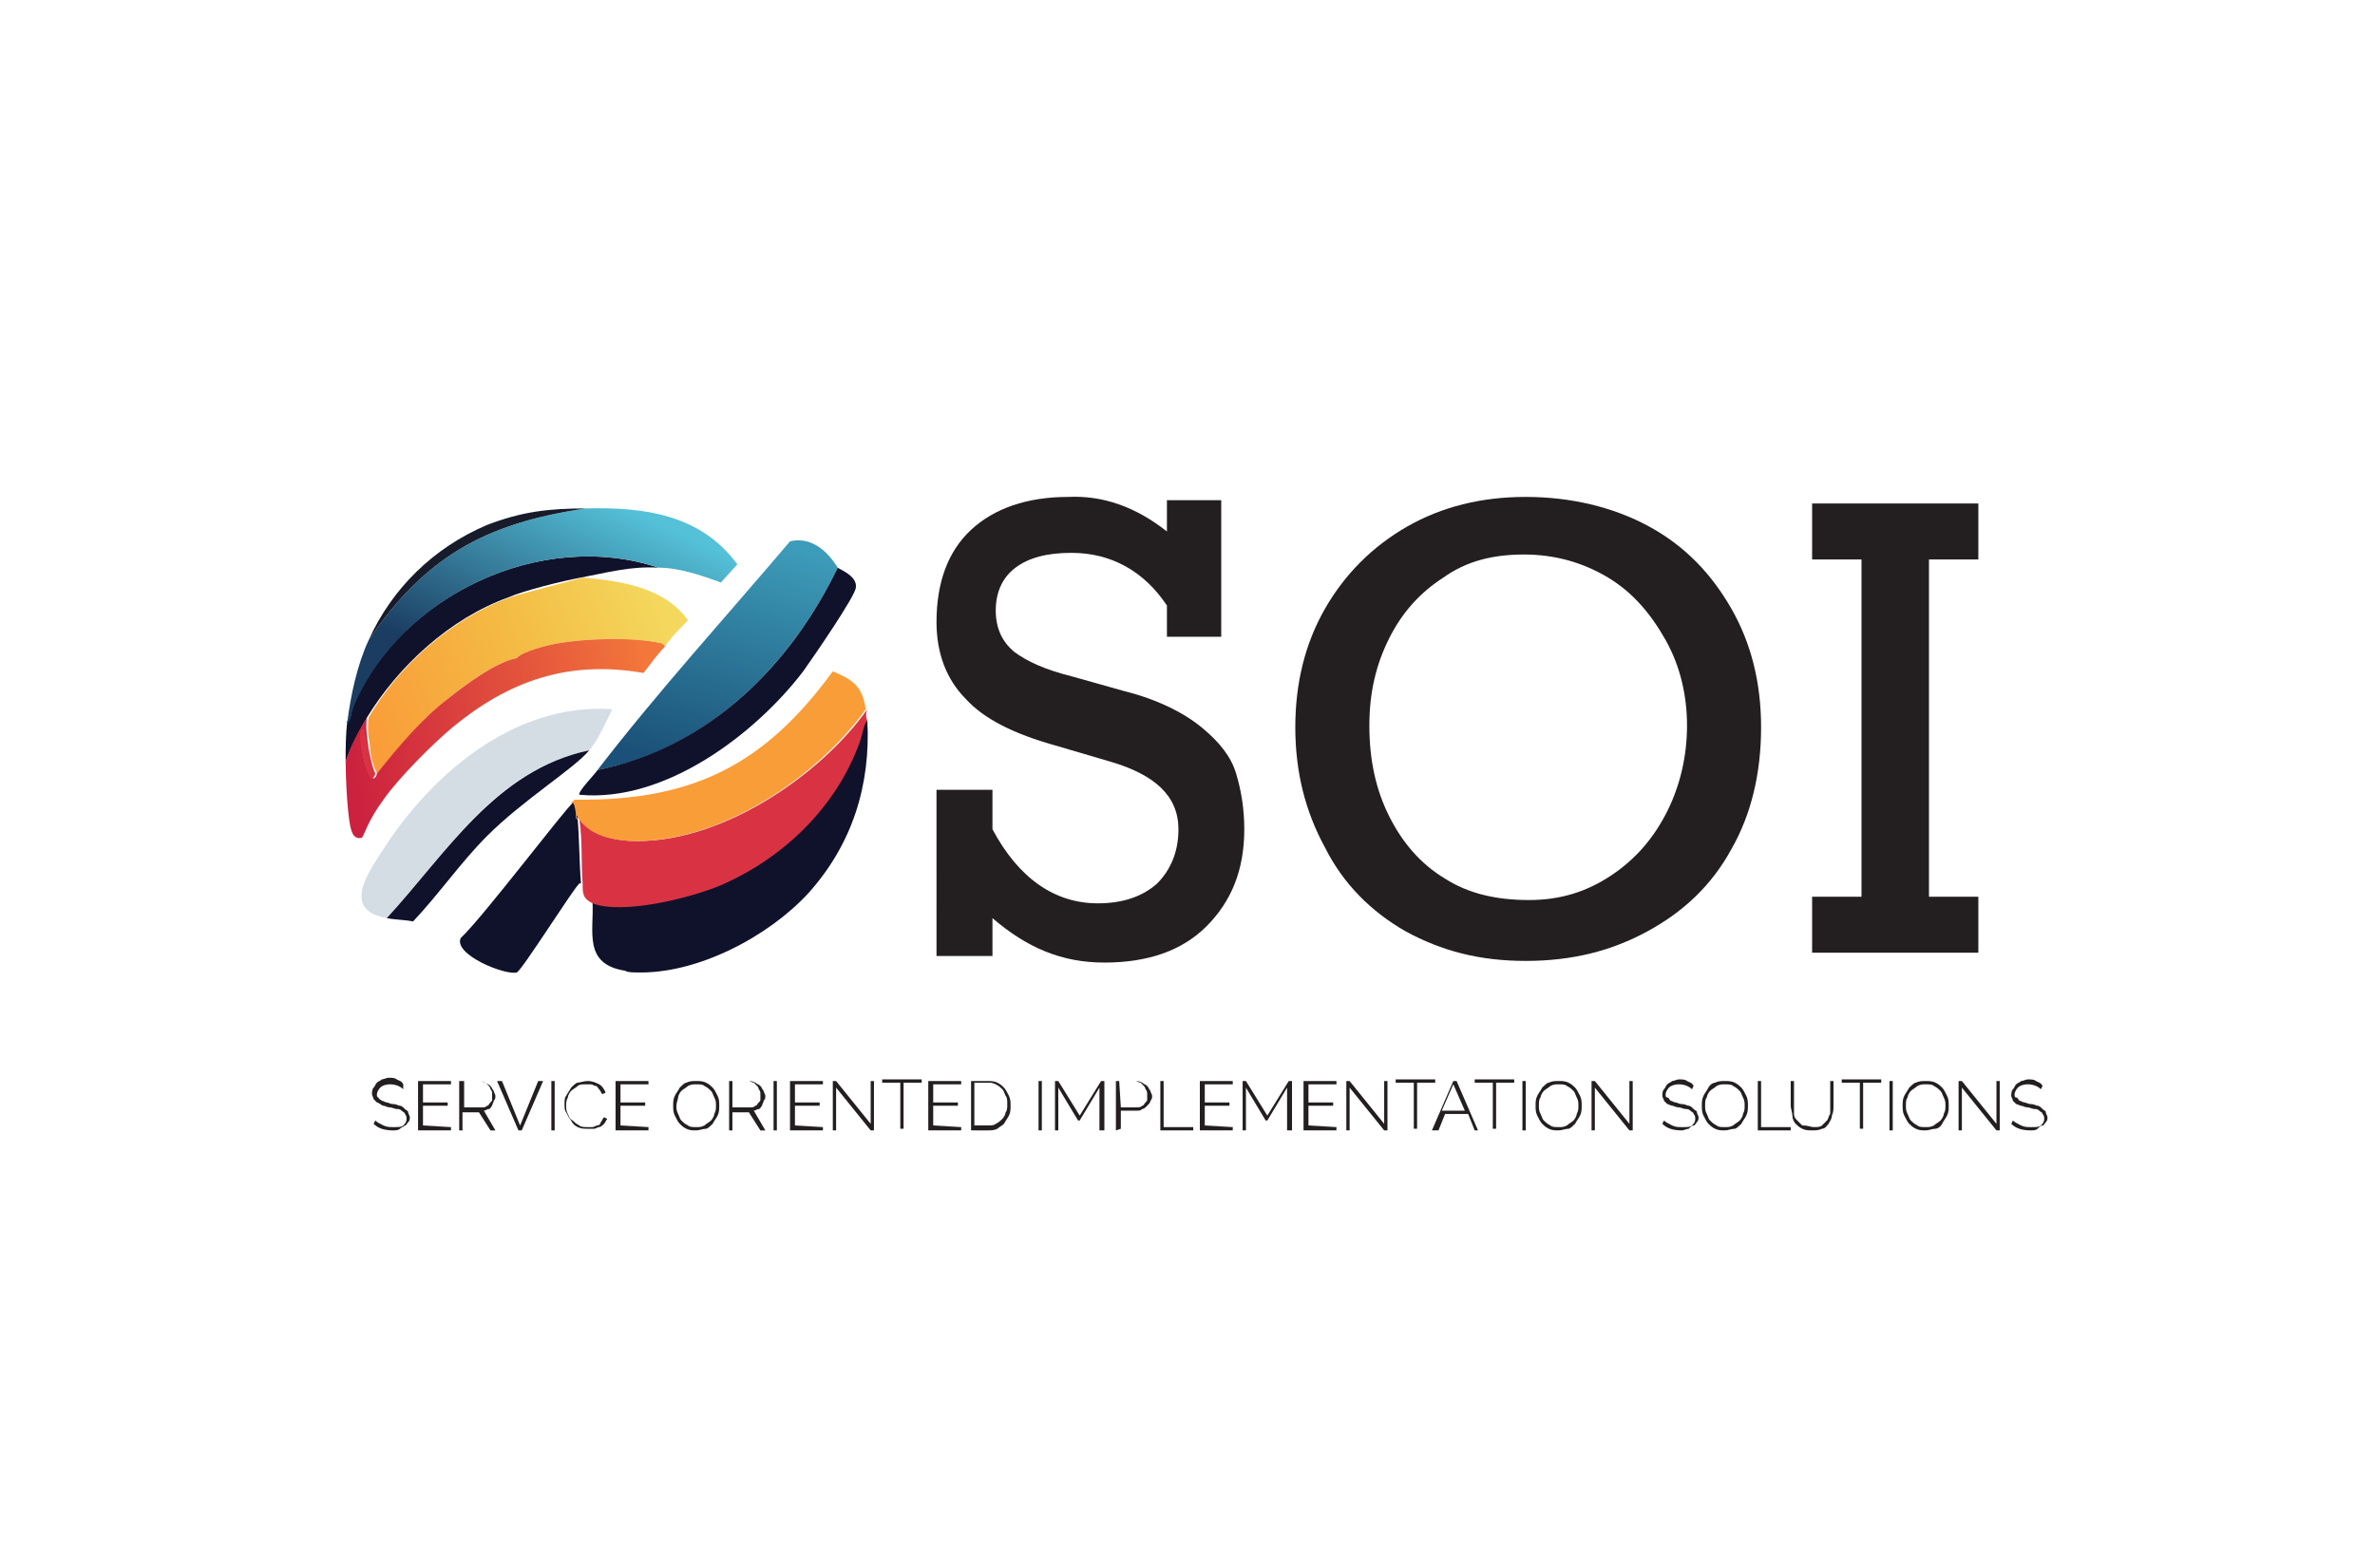 <svg xmlns="http://www.w3.org/2000/svg" xmlns:xlink="http://www.w3.org/1999/xlink" id="Layer_1" x="0px" y="0px" viewBox="0 0 144.3 95.3" style="enable-background:new 0 0 144.3 95.3;" xml:space="preserve"><style type="text/css">	.st0{display:none;}	.st1{display:inline;}	.st2{fill:#009D00;}	.st3{fill:#313131;}	.st4{fill:#0086EA;}	.st5{fill:#EE282A;}	.st6{fill:#00BAC6;}	.st7{fill:#494646;}	.st8{fill:#002B49;}	.st9{fill:#407CCA;}	.st10{fill:#86BC25;}	.st11{fill:none;}	.st12{fill:#0081BC;}	.st13{clip-path:url(#SVGID_00000047781140708755045780000015615249025360150916_);}	.st14{fill:#151B24;}	.st15{fill:#00AFAB;}	.st16{fill:#006072;}	.st17{fill:#008995;}	.st18{fill:#3CD5AF;}	.st19{fill:#FABA00;}	.st20{fill:#231F20;}	.st21{fill:#00A0AF;}	.st22{fill:#10122B;}	.st23{fill:#D93343;}	.st24{fill:#F99D39;}	.st25{fill:url(#SVGID_00000143607750485550717660000009710917035938469253_);}	.st26{fill:#D4DDE4;}	.st27{fill:url(#SVGID_00000167357647162510201960000004272783670789596800_);}	.st28{fill:#171B2A;}	.st29{fill:url(#SVGID_00000137841722066476885750000000253065347399908006_);}	.st30{fill:url(#SVGID_00000074443376809846348640000004239439870781227953_);}	.st31{fill:#761926;}</style><g id="Layer_1_00000056421082521890117790000006448140055000522381_" class="st0">	<g id="Layer_2_00000148658590992741757270000001672959120224505745_" class="st1">		<path class="st2" d="M28,35.9l1.7,2.3L18.6,53.5h3.3l9.4-13l1.7,2.3l-9.7,13.4h-9.9L28,35.9z M26.6,56.1h9.9l1.9-2.7l1.1-1.6   L38,49.6l-2.8,3.8h-3.3l4.4-6.1L34.6,45L26.6,56.1L26.6,56.1z"></path>		<g>			<path class="st3" d="M124.4,42c-1.4,0-2.3,0.3-3.3,0.9c-0.5-0.6-1.2-0.9-2.4-0.9s-2,0.4-2.9,1v-0.8h-2.6v11.3h2.7V45    c0.8-0.4,1.4-0.7,1.8-0.7c1.1,0,1.4,0.4,1.4,1.9v7.3h2.7v-7.3c0-0.5,0-1-0.1-1.4c0.7-0.4,1.5-0.5,1.9-0.5c1.1,0,1.4,0.4,1.4,1.9    v7.3h2.7v-7.3C127.7,43.9,127.1,42,124.4,42 M86,48.4c0,1.6-0.4,2.9-2.1,2.9H82v-7c0.6-0.1,1.4-0.1,1.9-0.1    c1.7,0,2.1,1.2,2.1,2.9V48.4L86,48.4z M83.9,42c-0.5,0-1.2,0-1.9,0.1v-4h-2.7v15.3h4.6c3.2,0,4.8-1.9,4.8-5V47    C88.7,43.9,87.1,42,83.9,42 M51.4,46.9h-4.3v-0.1c0-1.6,0.9-2.5,2.1-2.5S51.4,45.2,51.4,46.9L51.4,46.9z M49.3,42    c-3.1,0-4.8,2-4.8,5.1v1.5c0,4,2.9,5,4.9,5c1.5,0,2.3-0.1,3.2-0.2l0,0c0.2,0,0.4-0.1,0.7-0.1l0,0l0.4-0.1v-0.4v-0.1v-1.3l0,0    v-0.3h-0.4l0,0h-0.1l-0.6,0.1c-0.8,0.1-1.9,0.1-2.9,0.1c-1.9,0-2.4-1.4-2.4-2.6v-0.1h6.9V47C54.1,44.1,52.4,42,49.3,42     M97.5,46.9h-4.3v-0.1c0-1.6,0.9-2.5,2.1-2.5S97.5,45.2,97.5,46.9L97.5,46.9z M95.4,42c-3.1,0-4.8,2-4.8,5.1v1.5c0,4,2.9,5,4.9,5    c1.5,0,2.3-0.1,3.2-0.2l0,0c0.2,0,0.4-0.1,0.7-0.1l0,0l0.4-0.1v-0.4v-0.1v-1.3l0,0v-0.3h-0.4l0,0h-0.1l-0.6,0.1    c-0.8,0.1-1.9,0.1-2.9,0.1c-1.9,0-2.4-1.4-2.4-2.6v-0.1h6.9V47C100.2,44.1,98.5,42,95.4,42 M73.9,51c-0.6,0.3-1.3,0.6-2,0.6    c-1,0-1.4-0.3-1.4-1.2v-0.1c0-1.1,0.4-1.7,2.2-1.7H74L73.9,51L73.9,51z M72.1,42c-1.2,0-2.3,0.1-3.1,0.3c-0.8,0.1-0.1,0-0.1,0    c-0.1,0-0.1,0-0.2,0l0,0l-0.4,0.1v0.3c0,0,0,0,0,0.1V44c0,0,0,0,0,0.1v0.3l0.7-0.1l0,0c0.7-0.1,1.9-0.1,3.1-0.1s1.8,0.3,1.8,1.6    v0.9h-1.3c-3.5,0-4.9,1.2-4.9,3.5v0.1c0,2.7,1.8,3.4,3.5,3.4c1,0,1.9-0.3,2.8-0.9v0.7h2.5v-7.6C76.5,43.3,74.9,42,72.1,42     M108.1,51c-0.6,0.3-1.3,0.6-2,0.6c-1,0-1.4-0.3-1.4-1.2v-0.1c0-1.1,0.4-1.7,2.2-1.7h1.3L108.1,51L108.1,51z M106.3,42    c-1.2,0-2.3,0.1-3.1,0.3c-0.8,0.1-0.1,0-0.1,0c-0.1,0-0.1,0-0.2,0l0,0l-0.4,0.1v0.3c0,0,0,0,0,0.1V44c0,0,0,0,0,0.1v0.3l0.7-0.1    l0,0c0.7-0.1,1.9-0.1,3.1-0.1s1.8,0.3,1.8,1.6v0.9h-1.3c-3.5,0-4.9,1.2-4.9,3.5v0.1c0,2.7,1.8,3.4,3.5,3.4c1,0,1.9-0.3,2.8-0.9    v0.7h2.5v-7.6C110.8,43.3,109.2,42,106.3,42 M63.6,42.2L60.9,46l-2.7-3.8h-2.7l4.1,5.7l-4.1,5.7h2.7l2.7-3.8l2.7,3.8h2.7    l-4.1-5.7l4.1-5.7H63.6z"></path>		</g>		<path class="st3" d="M128.9,44.7c-0.3-0.3-0.4-0.6-0.4-1s0.1-0.7,0.4-1s0.6-0.4,1-0.4s0.7,0.1,1,0.4c0.3,0.3,0.4,0.6,0.4,1   s-0.1,0.7-0.4,1c-0.3,0.3-0.6,0.4-1,0.4S129.2,45,128.9,44.7L128.9,44.7z M130.6,44.5c0.2-0.2,0.3-0.5,0.3-0.8s-0.1-0.6-0.3-0.8   s-0.4-0.3-0.7-0.3s-0.5,0.1-0.7,0.3s-0.3,0.5-0.3,0.8s0.1,0.6,0.3,0.8s0.4,0.3,0.7,0.3S130.4,44.7,130.6,44.5z M130.3,44L130.3,44   C130.3,43.9,130.3,43.9,130.3,44c-0.1-0.1-0.1-0.1-0.1-0.1l0,0l0,0c0.1,0,0.1-0.1,0.2-0.1c0-0.1,0.1-0.1,0.1-0.2   c0-0.1,0-0.2-0.1-0.3s-0.2-0.1-0.4-0.1h-0.5v1.3h0.3v-0.4h0.1c0.1,0,0.2,0.1,0.2,0.2c0,0.2,0.1,0.2,0.1,0.3h0.3l0,0   C130.4,44.3,130.4,44.2,130.3,44L130.3,44L130.3,44z M129.7,43.7v-0.3h0.2c0.1,0,0.2,0,0.2,0.1c0,0,0,0.1-0.1,0.1h-0.1h-0.2   L129.7,43.7L129.7,43.7z"></path>	</g>	<g id="Layer_3" class="st1">		<polygon points="59.3,49.2 56.5,49.2 56.5,47.5 64.3,47.5 64.3,49.2 61.4,49.2 61.4,57.4 59.3,57.4   "></polygon>		<path d="M65.2,53.2h3.1c-0.1-0.8-0.6-1.4-1.5-1.4C65.9,51.8,65.4,52.2,65.2,53.2 M70.2,55.1c-0.3,1.5-1.6,2.5-3.3,2.5   c-2.4,0-3.6-1.9-3.6-3.6c0-1.8,1.1-3.6,3.4-3.6c2.5,0,3.4,1.8,3.4,3.4c0,0.3,0,0.5,0,0.6h-5c0.1,1,0.8,1.6,1.7,1.6   c0.8,0,1.3-0.3,1.4-0.9H70.2z"></path>		<path d="M71.2,54c0-2,1.4-3.6,3.6-3.6c1.8,0,3.3,1.1,3.4,2.7h-1.9c-0.1-0.6-0.7-1.1-1.4-1.1c-1,0-1.6,0.8-1.6,1.9s0.6,1.9,1.7,1.9   c0.7,0,1.3-0.4,1.4-1h2c-0.2,1.5-1.6,2.7-3.4,2.7C72.7,57.5,71.2,56,71.2,54"></path>		<path d="M79.3,47.5h1.9v4c0.4-0.7,1.2-1.1,2.1-1.1c1.6,0,2.6,1.1,2.6,2.7v4.3H84v-3.9c0-0.8-0.6-1.4-1.4-1.4s-1.4,0.6-1.4,1.5v3.8   h-1.9C79.3,57.4,79.3,47.5,79.3,47.5z"></path>		<path d="M87.3,50.5h1.9v1c0.4-0.7,1.2-1.1,2.1-1.1c1.6,0,2.6,1.1,2.6,2.7v4.3H92v-3.9c0-0.8-0.5-1.4-1.3-1.4s-1.4,0.6-1.4,1.5v3.8   h-1.9L87.3,50.5z"></path>		<path d="M100.4,54c0-1.2-0.7-1.9-1.7-1.9S97,52.9,97,54s0.7,1.9,1.7,1.9S100.4,55.1,100.4,54 M95,54c0-2.1,1.5-3.6,3.7-3.6   s3.7,1.5,3.7,3.6s-1.5,3.6-3.7,3.6S95,56,95,54"></path>		<rect x="103.4" y="47.5" width="1.9" height="10"></rect>		<path d="M111.8,54c0-1.2-0.7-1.9-1.7-1.9s-1.7,0.8-1.7,1.9c0,1.1,0.7,1.9,1.7,1.9S111.8,55.1,111.8,54 M106.4,54   c0-2.1,1.5-3.6,3.7-3.6s3.7,1.5,3.7,3.6s-1.5,3.6-3.7,3.6S106.4,56,106.4,54"></path>		<path d="M119.8,54c0-1.2-0.7-1.9-1.7-1.9s-1.7,0.8-1.7,1.9s0.7,1.9,1.7,1.9C119.1,55.9,119.8,55.1,119.8,54 M121.6,50.5v7.4   c0,1.4-1,2.4-2.6,2.4h-3.5v-1.5h3.2c0.6,0,1-0.5,1-1.1v-0.9c-0.4,0.5-1.1,0.8-1.9,0.8c-2.1,0-3.3-1.4-3.3-3.6   c0-2.2,1.2-3.6,3.3-3.6c0.8,0,1.5,0.3,1.9,0.8v-0.7L121.6,50.5z"></path>		<polygon points="127.2,50.5 125.8,55 124.3,50.5 122.4,50.5 124.9,57.4 123.9,60.2 125.7,60.2 126.7,57.4 129.2,50.5   "></polygon>		<polygon points="55.9,35.1 58,35.1 59.8,42 61.8,35.1 63.6,35.1 65.6,42 67.4,35.1 69.5,35.1 66.7,45 64.6,45 62.7,38.3 60.8,45    58.8,45   "></polygon>		<polygon points="96.8,35.1 98.9,35.1 100.7,42 102.7,35.1 104.5,35.1 106.4,42 108.3,35.1 110.4,35.1 107.6,45 105.5,45    103.6,38.3 101.7,45 99.7,45   "></polygon>		<path d="M74.5,41.5c0-1.2-0.7-1.9-1.7-1.9S71,40.4,71,41.5s0.7,1.9,1.7,1.9S74.5,42.7,74.5,41.5 M69.1,41.5c0-2.1,1.5-3.6,3.7-3.6   c2.1,0,3.7,1.5,3.7,3.6s-1.5,3.6-3.7,3.6S69.1,43.6,69.1,41.5"></path>		<path d="M80.7,39.7c-1,0-1.4,0.8-1.4,2V45h-1.9v-7h1.9v1.2c0.4-0.9,0.9-1.2,1.7-1.2h0.8v1.6h-1.1V39.7z"></path>		<rect x="82.7" y="35.1" width="1.9" height="10"></rect>		<path d="M91,41.5c0-1.2-0.7-1.9-1.7-1.9s-1.7,0.8-1.7,1.9c0,1.2,0.7,1.9,1.7,1.9S91,42.7,91,41.5 M85.7,41.5   c0-2.2,1.2-3.6,3.3-3.6c0.9,0,1.5,0.3,1.9,0.8v-3.8h1.9v10h-1.9v-0.8C90.5,44.6,89.8,45,89,45C87,45.1,85.8,43.7,85.7,41.5"></path>		<path d="M111.3,45h1.9v-7h-1.9V45z M111.2,37.1h2v-2h-2V37.1z"></path>		<path d="M119.6,41.5c0-1.2-0.7-1.9-1.7-1.9s-1.7,0.8-1.7,1.9c0,1.2,0.7,1.9,1.7,1.9C118.9,43.5,119.6,42.7,119.6,41.5 M114.3,41.5   c0-2.2,1.2-3.6,3.3-3.6c0.9,0,1.5,0.3,1.9,0.8v-3.8h1.9v10h-1.9v-0.8c-0.4,0.5-1.1,0.9-1.9,0.9C115.5,45.1,114.3,43.7,114.3,41.5"></path>		<path d="M124.3,40.8h3.1c-0.1-0.8-0.6-1.4-1.5-1.4C125,39.4,124.5,39.8,124.3,40.8 M129.3,42.7c-0.3,1.5-1.6,2.5-3.3,2.5   c-2.4,0-3.6-1.9-3.6-3.6c0-1.8,1.1-3.6,3.4-3.6c2.5,0,3.4,1.8,3.4,3.4c0,0.3,0,0.5,0,0.6h-5c0.1,1,0.8,1.6,1.7,1.6   c0.8,0,1.3-0.3,1.4-0.9H129.3z"></path>		<path class="st4" d="M36,52.3l5.1,5.1c0,0,0.1,0.1,0.2,0.1h6.4c0.1,0,0.2-0.1,0.2-0.2c0-0.1,0-0.1-0.1-0.2l-8.3-8.3l5.1-5.1   c0.1-0.1,0.1-0.2,0-0.3l0,0l-3.2-3.2c-0.1-0.1-0.2-0.1-0.3,0l0,0L27.4,53.9c-0.1,0.1-0.1,0.2,0,0.3l0,0l3.2,3.2   c0.1,0.1,0.2,0.1,0.3,0l0,0L36,52.3z"></path>		<path class="st5" d="M35.7,35.1L30.8,40l-4.9-4.9c0,0-0.1-0.1-0.2-0.1h-6.4c-0.1,0-0.2,0.1-0.2,0.2c0,0.1,0,0.1,0.1,0.2l8.1,8.1   l-1.7,1.7L15.3,35.1c0,0-0.1-0.1-0.2-0.1H8.8c-0.1,0-0.2,0.1-0.2,0.2c0,0.1,0,0.1,0.1,0.2l16.7,16.7c0.1,0.1,0.2,0.1,0.3,0l0,0   l16.7-16.7c0.1-0.1,0.1-0.2,0-0.3c0,0-0.1-0.1-0.2-0.1L35.7,35.1C35.8,35.1,35.7,35.1,35.7,35.1"></path>		<path class="st5" d="M46.2,35.1l-3,3c-0.1,0.1-0.1,0.2,0,0.3l0,0l3.2,3.2c0.1,0.1,0.2,0.1,0.3,0l0,0l6.2-6.2   c0.1-0.1,0.1-0.2,0-0.3c0,0-0.1-0.1-0.2-0.1L46.2,35.1C46.3,35.1,46.2,35.1,46.2,35.1"></path>	</g>	<g id="Layer_4" class="st1">		<g id="Layer_2_00000029039134995649236990000012732506761607808685_">			<polygon class="st6" points="100.9,33.1 110.6,46.4 100.3,60.3 107.2,60.3 117,46.9 117,46.9 107.7,33.1    "></polygon>			<path class="st7" d="M49.9,41.6c-1.9-1.8-4.9-3-8-3c-4.7,0-7.6,3.2-7.6,8s3.1,8.3,7.6,8.3c0.7,0,1.9-0.1,2.3-0.2v-7.1h6.7v11.1    c-2.2,1.4-6.1,2.1-9.2,2.1c-8.8,0-14.4-5.3-14.4-14.1c0-8.3,5.8-14.1,14.2-14.1c3.4,0,6.3,0.7,8.5,2.1L49.9,41.6L49.9,41.6z"></path>			<path class="st7" d="M54,33.1h6.9v27.2h-6.8L54,33.1L54,33.1z M69.9,33.1h7.9L69,46.3l9.4,14h-8l-8.8-13.5L69.9,33.1z"></path>			<path class="st7" d="M97.6,41.6c-1.7-1.7-4.2-2.9-7.4-2.9c-4.5,0-7.1,3.3-7.1,7.9s3,7.9,7.4,7.9c3.3,0,5.3-1,7.7-2.9v7    c-2.6,1.6-5.2,2-8,2c-8.6,0-14.1-5.9-14.1-14.1s5.6-14.1,14.1-14.1c2.8,0,5.2,0.5,7.5,1.8L97.6,41.6L97.6,41.6z"></path>		</g>	</g>	<g id="Layer_5" class="st1">		<g>			<path class="st8" d="M48.8,38.9c2.4,0,4.1,0.7,5.4,1.7c0.4,0.3,1.1,0.8,1.3,1.3L53.1,44l0,0c-0.1-0.3-0.5-0.6-0.7-0.8    c-0.9-0.8-2.4-1.6-4.2-1.2c-0.4,0.1-0.8,0.2-1.1,0.3c-1.3,0.6-2.2,1.6-2.7,3c-0.1,0.5-0.1,0.9-0.2,1.5c0,0.2,0,0.4,0,0.6    c0.1,0.8,0.3,1.4,0.6,2c0.6,1,1.4,1.7,2.6,2.2c2.4,0.9,4.7-0.4,5.7-1.8l2.4,2.1c-0.1,0.2-0.3,0.3-0.4,0.5    c-0.4,0.4-0.8,0.8-1.3,1.1c-1.6,1.1-4.3,1.9-6.9,1.2c-1.4-0.4-2.4-1-3.4-1.9c-1.7-1.4-3.3-4.7-2.3-7.9c0.5-1.7,1.4-3.1,2.6-4    c0.9-0.7,2-1.3,3.1-1.6c0.4-0.1,0.8-0.2,1.2-0.2C48.1,39,48.8,38.9,48.8,38.9z"></path>			<path class="st8" d="M64.9,39.1h-1.6c-2.5,5.2-4.9,10.4-7.4,15.5l0,0h3.3c0.5-1.1,0.9-2.1,1.4-3.2h7l1.4,3.2h3.3    C69.9,49.5,67.4,44.3,64.9,39.1L64.9,39.1z M66.5,48.9h-4.7l2.3-5.1L66.5,48.9L66.5,48.9L66.5,48.9z"></path>			<path class="st8" d="M78.6,38.9c1.6,0,3.2,0.2,4.8,0.7c0.4,0.1,0.8,0.3,1.2,0.4l0.3,0.1l-1.3,2.5c-0.4-0.2-0.8-0.3-1.2-0.4    c-1.4-0.4-4.1-1.1-5.4-0.1c-0.4,0.3-0.8,0.9-0.6,1.6c0.4,1.2,2.6,1.5,3.9,1.8c2.4,0.7,4.6,1.3,5.1,3.9c0.2,1.3-0.3,2.5-0.8,3.2    c-0.7,1-1.8,1.6-3.3,2c-0.4,0.1-0.7,0.1-1.1,0.2c-0.4,0.1-1.2,0.1-1.6,0h-0.3c-0.6-0.1-1.1,0-1.6-0.2c-1.4-0.3-2.6-0.8-3.7-1.3    l1.1-2.5c0.9,0.4,1.8,0.8,2.9,1l1.3,0.2h0.4c0.6,0.1,1.4,0,1.8-0.1c0.9-0.2,1.5-0.5,1.6-1.4c0-0.2,0-0.5-0.1-0.7    c-0.3-0.8-1.4-1.1-2.3-1.4c-1.8-0.5-3.8-0.8-5.1-1.8c-0.8-0.6-1.3-1.4-1.5-2.6c0-0.2-0.1-0.6,0-0.9c0.1-0.5,0.1-0.8,0.2-1.2    c0.4-1,1-1.8,1.9-2.3c0.6-0.4,1.3-0.6,2.1-0.8l0.8-0.1h0.5C78.6,38.7,78.6,38.9,78.6,38.9z"></path>			<path class="st8" d="M86.6,39.1h13.1v2.7h-5v12.8h-3.2V41.8h-4.9V39.1L86.6,39.1z"></path>			<path class="st8" d="M111.2,50L111.2,50c1.3-0.7,2.2-1.5,2.7-2.9c0.2-0.4,0.2-0.8,0.3-1.3c0.1-0.4,0.1-1,0.1-1.5    c-0.1-0.4,0-0.7-0.1-1.1c-0.3-1.3-0.9-2.3-1.8-3c-0.6-0.5-1.4-0.8-2.3-1s-2.2-0.2-3.3-0.2h-5.4v15.5h3.2v-4c1.2,0,2.4,0,3.5,0    l3,4h3.8C113.6,53.1,112.4,51.6,111.2,50L111.2,50z M111,45v0.5c-0.1,0.5-0.2,0.9-0.5,1.2c-1.1,1.5-3.4,1.3-6,1.3v-6.2h2.4    c0.8,0,1.6,0,2.1,0.2c1,0.3,1.7,1.1,1.9,2.2C111,44.4,111.1,44.8,111,45z"></path>			<path class="st8" d="M124,39.1h-1.6c-2.5,5.2-4.9,10.4-7.4,15.5h3.3c0.5-1.1,0.9-2.1,1.4-3.2h7l1.4,3.2h3.3    C128.9,49.5,126.5,44.3,124,39.1z M120.8,48.9l2.3-5.1c0.1,0.1,0.6,1.2,0.7,1.4l1.7,3.7L120.8,48.9L120.8,48.9z"></path>		</g>		<g>			<path class="st8" d="M25.1,32.8c0.4,0,0.7,0.2,1,0.4c0.6,0.3,1.2,0.7,1.8,1l6.7,3.9l1.7,1c0.4,0.2,0.8,0.4,1,0.8    c0.1,0.3,0.1,0.7,0.1,1v11.5c0,0.4,0,0.9-0.1,1.1c-0.2,0.4-0.7,0.6-1.1,0.8l-2.3,1.4V44.6l0.7-0.3v-0.7l-0.7-0.5v-2.2    c-0.6-0.4-1.1-0.9-1.8-1.2v1.4c-0.6-0.3-1.2-0.6-1.8-0.8c0-0.5,0-0.9,0-1.4c-0.5-0.1-1-0.3-1.6-0.4v1.4c-0.6,0-1.2-0.2-1.8-0.2    v-1.4c-0.5,0-1,0-1.6,0C25.1,36.4,25.1,34.6,25.1,32.8L25.1,32.8z"></path>			<path class="st8" d="M27.7,44.9c0.6,0,0.8,0.3,1.2,0.5v1.7l-1.4-0.4V45L27.7,44.9L27.7,44.9z"></path>			<path class="st8" d="M30.9,45.9c0.6,0,1,0.2,1.2,0.5V48c-0.5-0.2-0.9-0.3-1.4-0.4v-1.3c0-0.1,0-0.4,0-0.4L30.9,45.9L30.9,45.9z"></path>			<path class="st8" d="M27.7,50c0.6,0,0.9,0.2,1.2,0.5v1.7l-1.4-0.5V50C27.5,50,27.7,50,27.7,50z"></path>			<path class="st8" d="M31,50.9c0.5,0,0.9,0.2,1.1,0.5v1.7l0,0l-1.4-0.4V51C30.7,51,31,50.9,31,50.9z"></path>		</g>		<g>			<path class="st9" d="M28.5,38.5c0.1,0.1,0,0.3,0,0.4v1c-0.2,0-0.4-0.1-0.6-0.1v-1.2L28.5,38.5z"></path>			<path class="st9" d="M31.9,39.7V41l-0.5-0.3v-0.9C31.5,39.8,31.7,39.7,31.9,39.7z"></path>			<path class="st9" d="M17.1,43.4c0.5-0.2,1-0.4,1.5-0.6c1.1-0.5,2.2-0.8,3.4-1.2l1-0.2c0.7-0.2,1.4-0.3,2.2-0.3v-8.4    c-0.5,0-0.7,0.3-1.1,0.4c-0.6,0.3-1.2,0.7-1.8,1L15.6,38l-1.7,1c-0.4,0.2-0.8,0.4-0.9,0.9c-0.1,0.3,0,0.7,0,1.1v11.3    c0,0.3-0.1,0.6,0,0.9c0,0.2,0.1,0.3,0.2,0.5c0.2,0.3,0.5,0.4,0.8,0.5l1.3,0.8l4.9,2.8l3.4,2c0.4,0.3,1,0.8,1.6,0.8V42.5    c-1.4,0-2.5,0.3-3.5,0.6s-2,0.7-3,1.1L17,44.9l-0.5-0.4c0-0.2,0-0.5,0-0.8C16.7,43.6,16.9,43.5,17.1,43.4L17.1,43.4z M21.3,45.4    c0.2-0.3,0.6-0.3,0.9-0.5c0.2,0,0.3,0,0.4,0.1c0.1,0,0,0.3,0,0.4v1.3l-1.4,0.4l0,0L21.3,45.4L21.3,45.4z M21.3,50.5    c0.2-0.3,0.6-0.3,0.9-0.5c0.2,0,0.3,0,0.5,0.1v1.7l-1.4,0.4l0,0V50.5L21.3,50.5z M18,46.4c0.2-0.2,0.4-0.4,0.7-0.5H19l0.4,0.1    v1.7c-0.4,0-0.9,0.2-1.4,0.3l0,0V46.4z M18,51.5c0.2-0.2,0.3-0.3,0.6-0.4L19,51c0.2,0,0.3,0,0.4,0.1c0.1,0,0,0.3,0,0.4v1.3    L18,53.1l0,0V51.5L18,51.5z"></path>		</g>	</g>	<g id="Layer_6" class="st1">		<g>			<path class="st10" d="M123.8,53.9c0-1.7,1.4-3,3-3c1.7,0,3,1.4,3,3s-1.4,3-3,3S123.8,55.6,123.8,53.9"></path>			<path d="M32.4,45.7c0,3.6-0.9,6.2-2.8,8.1s-4.6,2.9-8,2.9h-6.7V35.6H22c3.4,0,5.9,0.8,7.7,2.6C31.5,39.9,32.4,42.4,32.4,45.7     M26.5,45.9c0-2-0.4-3.4-1.1-4.3c-0.7-0.9-1.9-1.4-3.4-1.4h-1.5V52h1.3c1.7,0,2.9-0.5,3.7-1.5C26.2,49.4,26.5,47.9,26.5,45.9"></path>			<rect x="50.8" y="35.5" width="5.3" height="21.2"></rect>			<path d="M73.5,48.7c0,2.5-0.6,4.6-2,6s-3.3,2.2-5.7,2.2c-2.3,0-4.2-0.7-5.6-2.2c-1.4-1.5-2.1-3.5-2.1-6s0.6-4.6,2-6    c1.4-1.5,3.3-2.2,5.7-2.2c1.5,0,2.9,0.3,4,1c1.2,0.6,2,1.6,2.7,2.8C73.2,45.7,73.5,47.1,73.5,48.7 M63.5,48.7    c0,1.4,0.2,2.3,0.5,3c0.3,0.7,0.9,1,1.8,1s1.4-0.3,1.8-1c0.3-0.7,0.5-1.8,0.5-3c0-1.4-0.2-2.3-0.5-3c-0.3-0.6-0.9-1-1.8-1    c-0.8,0-1.4,0.3-1.8,1C63.7,46.4,63.5,47.3,63.5,48.7"></path>			<rect x="75.6" y="40.9" width="5.3" height="15.7"></rect>			<rect x="75.6" y="35.5" width="5.3" height="3.6"></rect>			<path d="M91.6,52.6c0.7,0,1.6-0.2,2.5-0.5v4c-0.7,0.3-1.4,0.5-2,0.6s-1.4,0.2-2.3,0.2c-1.8,0-3-0.4-3.9-1.4    c-0.8-0.9-1.2-2.3-1.2-4.1v-6.5h-1.8v-4.1h1.8v-3.9L90,36v5h3.4v4H90v6.1C90.2,52.2,90.6,52.6,91.6,52.6"></path>			<path d="M103.9,52.6c0.7,0,1.6-0.2,2.5-0.5v4c-0.7,0.3-1.4,0.5-2,0.6s-1.4,0.2-2.3,0.2c-1.8,0-3-0.4-3.9-1.4    c-0.8-0.9-1.2-2.3-1.2-4.1v-6.5h-1.8v-4.1H97v-4l5.3-0.8v5h3.4v4h-3.4v6.1C102.4,52.2,102.9,52.6,103.9,52.6"></path>			<path d="M120.6,42.5c-1.3-1.3-3-1.8-5.3-1.8c-2.4,0-4.3,0.7-5.6,2.2c-1.3,1.5-2,3.5-2,6.2c0,2.5,0.7,4.6,2.1,6    c1.5,1.4,3.4,2.1,6,2.1c1.3,0,2.3-0.1,3.2-0.3c0.8-0.2,1.8-0.4,2.5-0.9l-0.8-3.6c-0.6,0.3-1.2,0.4-1.7,0.6    c-0.8,0.2-1.6,0.3-2.5,0.3c-1,0-1.8-0.3-2.4-0.7c-0.6-0.5-0.9-1.2-0.9-2.1h9.4V48C122.5,45.5,121.8,43.7,120.6,42.5 M113.2,46.8    c0.1-0.8,0.3-1.5,0.7-1.9c0.4-0.4,0.9-0.6,1.6-0.6c0.6,0,1.3,0.2,1.6,0.6s0.6,1,0.6,1.8h-4.5C113.2,46.7,113.2,46.8,113.2,46.8z"></path>			<path d="M46.9,42.5c-1.3-1.3-3-1.8-5.3-1.8c-2.4,0-4.3,0.7-5.6,2.2s-2,3.5-2,6.2c0,2.5,0.7,4.6,2.1,6c1.5,1.4,3.4,2.1,6,2.1    c1.3,0,2.3-0.1,3.2-0.3c0.8-0.2,1.8-0.4,2.5-0.9L47,52.2c-0.6,0.3-1.2,0.4-1.7,0.6c-0.8,0.2-1.6,0.3-2.5,0.3    c-1,0-1.8-0.3-2.4-0.7c-0.6-0.5-0.9-1.2-0.9-2.1h9.4v-2.4C48.8,45.5,48.1,43.7,46.9,42.5 M39.3,46.8c0.1-0.8,0.3-1.5,0.7-1.9    s0.9-0.6,1.6-0.6c0.7,0,1.3,0.2,1.6,0.6s0.6,1,0.6,1.8h-4.5C39.3,46.7,39.3,46.8,39.3,46.8z"></path>		</g>	</g>	<g id="Layer_8" class="st1">		<g id="Group_3441" transform="translate(-858 -84)">			<rect x="877.6" y="123.8" class="st11" width="106.6" height="14.4"></rect>			<g id="Group_1_00000110441468781657489700000017830339750627193506_" transform="translate(858 84)">				<path id="Path_1_00000159462123964689425920000007756623860981051783_" class="st12" d="M126.2,41.6c0,0.9-0.7,1.6-1.5,1.6     c-0.9,0-1.6-0.7-1.6-1.5c0-0.9,0.7-1.6,1.5-1.6c0,0,0,0,0.1,0C125.5,40.1,126.2,40.8,126.2,41.6L126.2,41.6 M123.5,41.6     c0,0.6,0.5,1.2,1.1,1.2l0,0c0.6,0,1.2-0.5,1.2-1.2l0,0c0-0.6-0.5-1.2-1.1-1.2C124,40.4,123.5,40.9,123.5,41.6L123.5,41.6      M124.4,42.4H124v-1.5c0.2,0,0.4,0,0.6,0s0.4,0,0.5,0.1s0.2,0.2,0.2,0.3c0,0.2-0.1,0.3-0.3,0.4l0,0c0.1,0,0.2,0.2,0.3,0.4     c0,0.1,0.1,0.3,0.1,0.4H125c-0.1-0.1-0.1-0.2-0.1-0.4s-0.1-0.2-0.3-0.2h-0.2V42.4z M124.4,41.6h0.2c0.2,0,0.3-0.1,0.3-0.2     c0-0.1-0.1-0.2-0.3-0.2c-0.1,0-0.1,0-0.2,0V41.6z"></path>				<path id="Path_2_00000087411610696210074400000002188139698100991402_" class="st12" d="M24.8,49.5H22V54h-2.5V40H25     c3.3,0,5.3,1.8,5.3,4.7C30.4,47.9,27.9,49.5,24.8,49.5 M24.9,42.3H22v5h2.9c1.9,0,3-1,3-2.5C27.9,43.2,26.7,42.3,24.9,42.3"></path>				<path id="Path_3_00000020379816251269492460000008708637656111752603_" class="st12" d="M42.9,54l-3.4-4.9h-3.1V54h-2.5V40h6.2     c3.2,0,5.2,1.7,5.2,4.4c0,2.3-1.4,3.7-3.3,4.2l3.8,5.3L42.9,54L42.9,54z M40,42.3h-3.6V47H40c1.8,0,2.9-0.9,2.9-2.4     C42.8,43.1,41.8,42.3,40,42.3"></path>				<path id="Path_4_00000067926003335673182490000010687373991678684313_" class="st12" d="M49.4,40.1v14h10.4v-2.2h-8v-3.8h7v-2.2     h-7v-3.6h7.9v-2.2H49.4z"></path>				<path id="Path_5_00000020390932644264815870000006637927965072959383_" class="st12" d="M69.1,45.9c3,0.7,4.5,1.8,4.5,4.1     c0,2.6-2.1,4.2-5,4.2c-2.2,0-4.2-0.8-5.8-2.2l1.5-1.8c1.2,1.1,2.8,1.8,4.4,1.8c1.5,0,2.5-0.7,2.5-1.8c0-1-0.6-1.6-3.1-2.2     c-3-0.7-4.6-1.6-4.6-4.2c0-2.4,2-4.1,4.8-4.1c1.8,0,3.6,0.6,5.1,1.8l-1.3,1.9C71,42.5,69.7,42,68.3,42S66,42.7,66,43.7     C65.8,44.8,66.4,45.3,69.1,45.9"></path>									<rect id="Rectangle_2_00000123442177846778296050000012941212758207376826_" x="77.6" y="40.1" class="st12" width="2.5" height="14"></rect>				<path id="Path_6_00000030483645545075878650000002833483112825775239_" class="st12" d="M90,54h-5.2V40H90c4.4,0,7.4,3,7.4,7     S94.4,54,90,54 M90,42.3h-2.8v9.5H90c2.9,0,4.8-2,4.8-4.7C94.9,44.3,92.9,42.3,90,42.3"></path>									<rect id="Rectangle_3_00000054249156284477162220000007254340121973288895_" x="101.5" y="40.1" class="st12" width="2.5" height="14"></rect>				<path id="Path_7_00000156549399609082864630000012564679124841478290_" class="st12" d="M115.4,54.3c-3.9,0.1-7.2-3-7.3-6.9     c0-0.1,0-0.2,0-0.3c0-4,3.3-7.3,7.3-7.3s7.2,3.2,7.3,7.2c0,4-3.1,7.2-7.1,7.2C115.5,54.3,115.5,54.3,115.4,54.3 M115.4,42.1     c-2.8,0-4.7,2.2-4.7,5s2,5,4.7,5s4.7-2.2,4.7-4.9C120.1,44.3,118.2,42.1,115.4,42.1"></path>				<path id="Path_8_00000091723543893214193160000018162275824567333285_" class="st12" d="M115.4,54.3c-3.9,0.1-7.2-3-7.3-6.9     c0-0.1,0-0.2,0-0.3c0-4,3.3-7.3,7.3-7.3s7.2,3.2,7.3,7.2c0,4-3.1,7.2-7.1,7.2C115.5,54.3,115.5,54.3,115.4,54.3 M115.4,42.1     c-2.8,0-4.7,2.2-4.7,5s2,5,4.7,5s4.7-2.2,4.7-4.9C120.1,44.3,118.2,42.1,115.4,42.1"></path>			</g>		</g>	</g>	<g id="Layer_7" class="st1">		<g>			<g>				<g>					<defs>						<rect id="SVGID_1_" x="19.6" y="32.8" width="106.9" height="23.8"></rect>					</defs>					<clipPath id="SVGID_00000067935667245924211190000004685325006802003386_">						<use xlink:href="#SVGID_1_" style="overflow:visible;"></use>					</clipPath>					<g style="clip-path:url(#SVGID_00000067935667245924211190000004685325006802003386_);">						<path class="st14" d="M22.1,46.4h-0.8v2.9h0.9c0.9,0,1.5-0.7,1.5-1.5C23.7,47,23.2,46.4,22.1,46.4 M24.5,54.2       c-1.4-2.4-2.1-3.6-2.4-3.7h-0.8v3.7h-1.7v-9.3h2.5c2.4,0,3.3,1.2,3.3,2.6c0,1.2-0.8,2.1-1.7,2.4l0,0c0.4,0.2,1.3,1.8,2.8,4.2       L24.5,54.2L24.5,54.2z"></path>						<path class="st14" d="M39.2,54.2v-9.3h1.7v7.9h3.3v1.4C44.2,54.2,39.2,54.2,39.2,54.2z"></path>						<path class="st14" d="M50,44.9h-1.7v9.3H50V44.9z"></path>						<path class="st14" d="M58.4,48.4c-0.2-0.5-0.3-0.8-0.4-1.2l0,0c-0.1,0.3-0.2,0.7-0.3,1.1l-0.8,2.2h2.2L58.4,48.4z M60.6,54.2       l-0.9-2.3h-3.3l-0.9,2.3h-1.7l3.6-9.3h1.2l3.7,9.3H60.6L60.6,54.2z"></path>						<path class="st14" d="M69.7,46.3c-1.7,0-2.9,1.3-2.9,3.4c0,2.1,1.2,3.3,2.9,3.3c1.7,0,2.9-1.3,2.9-3.3       C72.6,47.6,71.4,46.3,69.7,46.3z M73.1,53c-0.7,0.7-1.6,1.2-2.7,1.3c0.5,0.5,1.1,0.8,1.9,0.8c0.4,0,0.7-0.1,1-0.2l0.4,1.2       c-0.5,0.2-1.2,0.3-1.8,0.3c-1.6,0-2.7-1.1-3.6-2.3c-0.7-0.2-1.4-0.5-1.9-1C65.5,52.2,65,51,65,49.6s0.5-2.6,1.3-3.5       c0.8-0.8,2-1.4,3.4-1.4s2.6,0.5,3.4,1.3s1.3,2.1,1.3,3.4C74.4,51,73.9,52.2,73.1,53"></path>						<path class="st14" d="M84.5,53.4c-0.6,0.6-1.6,1-3,1s-2.3-0.3-2.9-0.9c-0.7-0.6-0.9-1.6-0.9-2.6V45h1.7v5.8       c0,0.7,0.2,1.2,0.5,1.6c0.4,0.4,0.9,0.6,1.6,0.6c0.8,0,1.3-0.2,1.7-0.6c0.4-0.4,0.5-0.9,0.5-1.6v-5.9h1.7v5.8       C85.4,51.8,85.1,52.7,84.5,53.4"></path>						<path class="st14" d="M91.5,50.2h3v-1.4h-3v-2.4H94l1.2-1.4h-5.4v9.3H95v-1.4h-3.5C91.5,52.9,91.5,50.2,91.5,50.2z"></path>						<path class="st14" d="M31.4,50.2h3v-1.4h-3v-2.4h2.5l1.2-1.4h-5.4v9.3h5.2v-1.4h-3.5C31.4,52.9,31.4,50.2,31.4,50.2z"></path>						<path class="st14" d="M101.3,54.4c-1.3,0-2.2-0.4-2.9-0.8l0.7-1.3c0.5,0.4,1.2,0.7,2.1,0.7c0.7,0,1.5-0.3,1.5-1.1       c0-1.3-2.2-1.6-3.4-2.8c-0.4-0.4-0.6-0.9-0.6-1.7c0-1.4,1.1-2.6,3-2.6c1,0,1.8,0.2,2.3,0.5v1.5c-0.7-0.4-1.4-0.6-2.2-0.6       s-1.3,0.3-1.3,0.9c0,1.7,4,1.6,4,4.5C104.6,53.4,103.1,54.4,101.3,54.4"></path>						<path class="st14" d="M114.9,44.9h-7.4v1.4h2.7v7.9h1.7v-7.9h1.6L114.9,44.9z"></path>						<path class="st14" d="M117.3,44.4c0.2,0,0.4,0.1,0.7,0.2c0.2,0.1,0.4,0.3,0.5,0.5s0.2,0.4,0.2,0.7c0,0.2-0.1,0.5-0.2,0.7       s-0.3,0.4-0.5,0.5s-0.4,0.2-0.7,0.2s-0.5-0.1-0.7-0.2c-0.2-0.1-0.4-0.3-0.5-0.5s-0.2-0.4-0.2-0.7c0-0.2,0.1-0.5,0.2-0.7       s0.3-0.4,0.5-0.5C116.9,44.4,117.1,44.4,117.3,44.4z M117.3,44.6c-0.2,0-0.4,0-0.6,0.1s-0.3,0.2-0.4,0.4s-0.2,0.4-0.2,0.6       c0,0.2,0,0.4,0.1,0.6c0.1,0.2,0.2,0.3,0.4,0.4c0.2,0.1,0.4,0.1,0.6,0.1s0.4,0,0.6-0.1s0.3-0.2,0.4-0.4s0.1-0.4,0.1-0.6       c0-0.2-0.1-0.4-0.2-0.6c-0.1-0.2-0.2-0.3-0.4-0.4C117.7,44.6,117.5,44.6,117.3,44.6L117.3,44.6z M116.7,46.5V45h0.5       c0.2,0,0.3,0,0.4,0s0.1,0.1,0.2,0.1c0,0.1,0.1,0.1,0.1,0.2c0,0.1,0,0.2-0.1,0.3s-0.2,0.1-0.3,0.1c0.1,0,0.1,0,0.1,0.1       c0.1,0.1,0.1,0.2,0.2,0.3l0.2,0.3h-0.3l-0.1-0.2c-0.1-0.2-0.2-0.3-0.2-0.3s-0.1,0-0.2,0H117v0.6L116.7,46.5L116.7,46.5z        M117,45.6h0.3c0.1,0,0.2,0,0.3-0.1c0,0,0.1-0.1,0.1-0.2v-0.1l-0.1-0.1c0,0-0.1,0-0.2,0H117V45.6L117,45.6z"></path>						<path class="st15" d="M120.5,38.8v-6.1h6L120.5,38.8z"></path>						<path class="st16" d="M120.5,50.9v-6.1h6L120.5,50.9z"></path>						<path class="st17" d="M126.5,38.8h-6l6-6.1V38.8z"></path>						<path class="st16" d="M126.5,44.9v-6.1h-6L126.5,44.9z"></path>						<path class="st17" d="M120.5,44.9h6l-6-6.1V44.9z"></path>						<path class="st18" d="M108.4,38.8h6v-6.1L108.4,38.8z"></path>						<path class="st18" d="M114.4,32.8h6v6.1L114.4,32.8z"></path>						<path class="st15" d="M114.4,38.8v-6.1l6,6.1H114.4z"></path>					</g>				</g>			</g>		</g>	</g>	<g id="Layer_9" class="st1">		<path class="st19" d="M45.9,61.6c-4.6,0-8.5-1.5-11.7-4.5s-4.8-6.8-4.8-11.2c0-4.1,1.6-7.9,4.7-11.1s6.9-4.9,11-4.9h2.1v6.8h-0.8   c-2.9,0-5.4,0.9-7.3,2.5c-1.9,1.7-2.8,3.8-2.8,6.5s0.9,4.8,2.8,6.7c1.9,1.8,4.3,2.7,7.3,2.7h0.8v6.5H45.9z M49.5,68.1V44.8   c0-4.1,1.6-7.7,4.8-10.7s7-4.5,11.4-4.5s8.1,1.5,11.2,4.6s4.6,6.9,4.6,11.3c0,4.7-1.6,8.6-4.7,11.6s-7.2,4.5-12,4.5h-6.2v-6.5H64   c3.7,0,6.3-1.5,7.8-2.8c1.8-1.6,2.7-3.7,2.7-6.5c0-2.7-0.9-4.9-2.6-6.8c-1.8-1.9-3.9-2.7-6.5-2.7c-2.5,0-4.6,0.9-6.4,2.6   c-1.8,1.8-2.7,3.9-2.7,6.4v22.8H49.5z"></path>		<path d="M81.7,55.6l9.8-11.9l-9.7-11.9l4.9-4.6L98,41v5.4L86.7,60.2L81.7,55.6z M111.4,64.2L99.7,50.1v-5.6l11.7-14.2l5.3,5   l-9.8,12l9.8,12L111.4,64.2z M100.3,49.8l11.1,13.5l4.5-4.2l-9.7-11.9l9.7-11.9l-4.5-4.2l-11.1,13.5V49.8z"></path>	</g>	<g id="Layer_10" class="st1">		<g id="Layer_2_00000083091240819492240950000015099045067429821617_">			<g id="Layer_1-2">				<path class="st20" d="M37.3,34.2v19.6h-2.6l0.4-16.4l-6.2,16.4h-2l-6.1-16.2l0.3,16.2h-2.6V34.2h3.4l6,16.1L34,34.2H37.3z      M56.7,45.5v8.3h-2.6V34.2h7.3c2.7,0,4.3,0,5.9,1.2c1.4,1.1,2.1,2.7,2.1,4.5c0,4.6-3.7,5.2-4.6,5.4l5.5,8.5h-3.1l-5.3-8.3     L56.7,45.5z M56.7,43.3h5.2c0.8,0,1.6,0,2.4-0.2c1.8-0.4,2.4-1.7,2.4-3.2c0-1-0.4-2.1-1.2-2.8c-1-0.9-2.3-0.8-3.8-0.8h-5.1     L56.7,43.3z M89.3,46.7c-0.8,3.7-4,7.6-9.7,7.6c-6.5,0-9.6-4.9-9.6-10.3c0-5.5,3.2-10.3,9.9-10.3c6.8,0,8.4,4.7,8.9,6l-2.6,0.6     c-0.2-0.8-0.6-1.6-1.2-2.2c-1.3-1.5-3.2-2.3-5.1-2.3c-2.1-0.1-4.1,0.9-5.4,2.5s-1.6,3.6-1.6,5.6c0,4.9,2.5,8.3,7,8.3     c2.9,0,5.9-1.6,6.5-5.8L89.3,46.7z M105.2,34.2v12.5c0,0.9-0.1,1.7-0.2,2.6c-0.6,2.4-2.8,5-7.3,5c-1.4,0-4.2-0.2-6-2.6     c-1.3-1.7-1.3-3.1-1.3-5.3V34.2H93V46c0,1.8,0,3.3,1,4.6c1.2,1.4,2.9,1.5,3.7,1.5c2.3,0,4.1-1.1,4.7-3.3c0.2-1,0.3-1.9,0.2-2.9     V34.2H105.2z M125.8,34.2v19.6h-2.6l0.4-16.4l-6.2,16.4h-2l-6.1-16.2l0.3,16.2H107V34.2h3.4l6,16.1l6.1-16.1     C122.5,34.2,125.8,34.2,125.8,34.2z M23.1,61.5h-0.6L22,60.7h-2.4l-0.4,0.8h-0.6l1.9-3.6h0.7L23.1,61.5z M21.7,60.2l-0.9-1.7     l-0.9,1.7H21.7z M28.4,58.7l-0.5,0.2c-0.4-0.4-1-0.6-1.5-0.6c-0.4,0-0.9,0.1-1.2,0.4c-0.5,0.4-0.6,1.2-0.2,1.8     c0.1,0.1,0.1,0.1,0.2,0.2c0.4,0.3,0.8,0.4,1.2,0.4c0.6,0,1.1-0.2,1.5-0.6l0.5,0.3c-0.2,0.3-0.5,0.5-0.9,0.6s-0.8,0.2-1.2,0.2     c-0.6,0-1.1-0.1-1.6-0.5c-0.8-0.6-1-1.7-0.4-2.4c0.1-0.1,0.2-0.3,0.4-0.4c0.5-0.3,1-0.5,1.6-0.5C27.2,57.8,27.9,58.1,28.4,58.7z      M34.1,58.7l-0.5,0.2c-0.4-0.4-1-0.6-1.5-0.6c-0.4,0-0.9,0.1-1.2,0.4c-0.5,0.4-0.6,1.2-0.2,1.8c0.1,0.1,0.1,0.1,0.2,0.2     c0.4,0.3,0.8,0.4,1.2,0.4c0.5,0,1.1-0.2,1.5-0.6l0.5,0.3c-0.2,0.3-0.5,0.5-0.9,0.6s-0.8,0.2-1.2,0.2c-0.6,0-1.1-0.1-1.6-0.5     c-0.8-0.6-0.9-1.7-0.4-2.5c0.1-0.1,0.2-0.3,0.4-0.4c0.5-0.3,1-0.5,1.6-0.5C32.8,57.8,33.6,58.1,34.1,58.7z M40,59.7     c0,0.6-0.3,1.1-0.7,1.4c-1,0.6-2.2,0.6-3.1,0c-0.8-0.6-1-1.6-0.4-2.4c0.1-0.2,0.2-0.3,0.4-0.4c0.5-0.3,1-0.5,1.6-0.5     s1.1,0.2,1.6,0.5C39.7,58.6,40,59.1,40,59.7z M39.3,59.7c0-0.4-0.2-0.8-0.5-1c-0.7-0.5-1.6-0.4-2.3,0c-0.5,0.4-0.6,1.2-0.2,1.8     c0.1,0.1,0.1,0.1,0.2,0.2c0.7,0.5,1.7,0.5,2.4,0C39.2,60.4,39.3,60.1,39.3,59.7z M45.5,60.3c0,0.4-0.2,0.7-0.5,0.9     c-0.4,0.3-1,0.4-1.5,0.4s-1-0.1-1.5-0.4c-0.3-0.2-0.5-0.5-0.5-0.9v-2.4H42v2.3c0,0.3,0.1,0.5,0.4,0.6c0.3,0.2,0.7,0.2,1.1,0.2     c0.4,0,0.7-0.1,1-0.2c0.2-0.1,0.4-0.4,0.4-0.6v-2.3h0.6V60.3z M51.2,61.5h-0.7l-2.7-2.9v2.9h-0.6v-3.6h0.7l2.7,2.9v-2.9h0.6     V61.5z M56.4,58.5h-1.7v3h-0.6v-3h-1.7V58h4V58.5z M61.6,61.5H61l-0.4-0.8h-2.4l-0.4,0.8H57l1.9-3.6h0.7L61.6,61.5z M60.2,60.2     l-0.9-1.7l-0.9,1.7H60.2z M66.8,61.5H66l-2.7-2.9v2.9h-0.6v-3.6h0.7l2.7,2.9v-2.9h0.6v3.6H66.8z M72,58.5h-1.7v3h-0.6v-3H68V58     h4V58.5z M76.3,58.8c-0.5-0.3-1.1-0.4-1.6-0.4c-0.3,0-0.6,0-0.8,0.1c-0.2,0.1-0.3,0.2-0.3,0.4s0.1,0.3,0.3,0.4     c0.2,0.1,0.5,0.1,0.7,0.1c0.5,0,0.8,0.1,1,0.1c0.4,0,0.7,0.1,1,0.3c0.2,0.2,0.3,0.4,0.3,0.7c0,0.4-0.2,0.7-0.5,0.9     c-0.4,0.2-0.9,0.3-1.4,0.3c-0.8,0-1.5-0.2-2.1-0.6l0.3-0.4c0.5,0.3,1.2,0.5,1.8,0.5c0.3,0,0.7,0,1-0.2c0.2-0.1,0.3-0.3,0.3-0.5     s-0.1-0.4-0.4-0.5c-0.4-0.1-0.8-0.1-1.2-0.1c-0.4,0-0.8-0.1-1.2-0.2c-0.3-0.1-0.4-0.4-0.4-0.7s0.2-0.6,0.5-0.8     c0.4-0.2,0.9-0.3,1.3-0.3c0.7,0,1.4,0.2,1.9,0.5L76.3,58.8z M90.9,61.5h-0.6l-0.4-0.8h-2.4L87,61.5h-0.6l1.9-3.6H89L90.9,61.5z      M89.6,60.2l-0.9-1.7l-0.9,1.7H89.6z M94.3,57.9c0.5,0,1.1,0.1,1.5,0.5c0.4,0.3,0.6,0.8,0.5,1.3c0,0.5-0.2,1-0.6,1.3     s-0.8,0.5-1.3,0.5H92v-3.6H94.3z M94.5,61c0.6,0,1.2-0.5,1.2-1.1v-0.1c0-0.3-0.1-0.7-0.4-0.9s-0.6-0.4-1-0.4h-1.7V61H94.5z      M101.8,57.9l-1.9,3.6h-0.7l-1.9-3.6H98l1.6,3l1.6-3H101.8z M103.5,61.5h-0.6v-3.6h0.6V61.5z M108.3,58.8     c-0.5-0.3-1.1-0.4-1.6-0.4c-0.3,0-0.6,0-0.8,0.1c-0.2,0.1-0.3,0.2-0.3,0.4s0.1,0.3,0.3,0.4c0.2,0.1,0.5,0.1,0.7,0.1     c0.5,0,0.8,0.1,1,0.1c0.4,0,0.7,0.1,1,0.3c0.2,0.2,0.3,0.4,0.3,0.7c0,0.4-0.2,0.7-0.5,0.9c-0.4,0.2-0.9,0.3-1.4,0.3     c-0.8,0-1.5-0.2-2.1-0.6l0.3-0.4c0.5,0.3,1.2,0.5,1.8,0.5c0.3,0,0.7,0,1-0.2c0.2-0.1,0.3-0.3,0.3-0.5s-0.1-0.4-0.4-0.5     c-0.4-0.1-0.8-0.1-1.2-0.1c-0.4,0-0.8-0.1-1.2-0.2c-0.3-0.1-0.4-0.4-0.4-0.7s0.2-0.6,0.5-0.8c0.4-0.2,0.9-0.3,1.3-0.3     c0.7,0,1.4,0.1,1.9,0.5L108.3,58.8z M114.7,59.7c0,0.6-0.3,1.1-0.7,1.4c-1,0.6-2.2,0.6-3.1,0c-0.8-0.6-0.9-1.7-0.4-2.4     c0.1-0.1,0.2-0.3,0.4-0.4c0.5-0.3,1-0.5,1.6-0.5s1.1,0.2,1.6,0.5C114.4,58.6,114.7,59.2,114.7,59.7L114.7,59.7z M114.1,59.7     c0-0.4-0.2-0.8-0.5-1s-0.7-0.4-1.1-0.3c-0.4,0-0.9,0.1-1.2,0.4c-0.5,0.4-0.6,1.2-0.2,1.8c0.1,0.1,0.1,0.1,0.2,0.2     c0.4,0.3,0.8,0.4,1.2,0.4c0.4,0,0.9-0.1,1.2-0.4C113.9,60.4,114.1,60.1,114.1,59.7z M120.2,61.5h-0.7l-1-1.4h-1.8v1.4h-0.6v-3.6     h2.8c0.3,0,0.6,0.1,0.9,0.3c0.2,0.2,0.3,0.5,0.3,0.8s-0.1,0.5-0.3,0.7c-0.2,0.2-0.4,0.3-0.7,0.3L120.2,61.5z M118.9,59.6     c0.5,0,0.7-0.2,0.7-0.6c0-0.4-0.2-0.6-0.7-0.6h-2.1v1.1L118.9,59.6z M124.8,58.8c-0.5-0.3-1.1-0.4-1.6-0.4c-0.3,0-0.6,0-0.8,0.1     c-0.2,0.1-0.3,0.2-0.3,0.4s0.1,0.3,0.3,0.4c0.2,0.1,0.5,0.1,0.7,0.1c0.5,0,0.8,0.1,1,0.1c0.4,0,0.7,0.1,1,0.3     c0.2,0.2,0.3,0.4,0.3,0.7c0,0.4-0.2,0.7-0.5,0.9c-0.4,0.2-0.9,0.3-1.4,0.3c-0.8,0-1.5-0.2-2.1-0.6l0.3-0.4     c0.5,0.3,1.2,0.5,1.8,0.5c0.3,0,0.7,0,1-0.2c0.2-0.1,0.3-0.3,0.3-0.5s-0.1-0.4-0.4-0.5c-0.4-0.1-0.8-0.1-1.2-0.1     c-0.4,0-0.8-0.1-1.2-0.2c-0.3-0.1-0.4-0.4-0.4-0.7s0.2-0.6,0.5-0.8c0.4-0.2,0.9-0.3,1.3-0.3c0.7,0,1.4,0.2,1.9,0.5L124.8,58.8z"></path>				<path class="st20" d="M54.3,53.8l-7.1-19.6h-2.7L37,53.8h2.8l6-16.4l5.8,16.4C51.6,53.8,54.3,53.8,54.3,53.8z"></path>				<path class="st21" d="M43.2,44.3h5l-2.6,5.3L43.2,44.3 M83.3,61.1H80l1.8-2.8L83.3,61.1"></path>			</g>		</g>	</g></g><g>	<path class="st20" d="M70.9,32.3v-1.9h3.3v8.3h-3.3v-1.9c-1.4-2.1-3.4-3.2-5.8-3.2c-1.5,0-2.6,0.3-3.4,0.9  c-0.8,0.6-1.2,1.5-1.2,2.6s0.4,1.9,1.1,2.5c0.8,0.6,1.9,1.1,3.5,1.5l3.2,0.9c2,0.5,3.6,1.3,4.7,2.2c1.1,0.9,1.8,1.8,2.1,2.8  c0.3,1,0.5,2.1,0.5,3.4c0,2.5-0.8,4.4-2.3,5.9s-3.6,2.2-6.2,2.2s-4.7-0.9-6.8-2.7v2.3h-3.4V48h3.4v2.4c1.6,3,3.8,4.5,6.4,4.5  c1.5,0,2.7-0.4,3.6-1.2c0.8-0.8,1.3-1.9,1.3-3.3c0-2-1.4-3.3-4.1-4.1l-3.4-1c-2.5-0.7-4.3-1.6-5.4-2.8c-1.2-1.2-1.8-2.8-1.8-4.7  c0-2.4,0.7-4.3,2.1-5.6c1.4-1.3,3.4-2,5.9-2C67,30.1,69,30.8,70.9,32.3L70.9,32.3z"></path>	<path class="st20" d="M107,44.2c0,2.8-0.6,5.3-1.8,7.4c-1.2,2.2-2.9,3.8-5.1,5c-2.2,1.2-4.6,1.8-7.4,1.8s-5.1-0.6-7.3-1.8  c-2.1-1.2-3.8-2.9-4.9-5.1c-1.2-2.2-1.8-4.6-1.8-7.3c0-2.7,0.6-5.1,1.8-7.2c1.2-2.1,2.9-3.8,5-5s4.5-1.8,7.2-1.8s5.3,0.6,7.5,1.8  c2.2,1.2,3.8,2.9,5,5C106.4,39.1,107,41.5,107,44.2L107,44.2z M92.9,54.7c1.9,0,3.5-0.5,5-1.5s2.6-2.3,3.4-3.9  c0.8-1.6,1.2-3.4,1.2-5.2c0-1.8-0.4-3.6-1.3-5.2c-0.9-1.6-2-2.9-3.5-3.8c-1.5-0.9-3.2-1.4-5.1-1.4c-1.9,0-3.5,0.4-4.9,1.4  c-1.4,0.9-2.5,2.1-3.3,3.7c-0.8,1.6-1.2,3.3-1.2,5.3c0,2.1,0.4,3.9,1.2,5.5s1.9,2.9,3.4,3.8C89.2,54.3,90.9,54.7,92.9,54.7  L92.9,54.7z"></path>	<path class="st20" d="M117.2,34v20.5h3v3.4h-10.1v-3.4h3V34h-3v-3.4h10.1V34C120.1,34,117.2,34,117.2,34z"></path></g><g>	<path class="st20" d="M24.5,66.2c-0.2-0.2-0.5-0.3-0.8-0.3c-0.3,0-0.5,0.1-0.6,0.2c-0.1,0.1-0.2,0.3-0.2,0.4c0,0.1,0,0.2,0.1,0.2  c0,0.1,0.1,0.1,0.2,0.2c0.1,0,0.2,0.1,0.3,0.1c0.1,0,0.2,0.1,0.4,0.1c0.2,0,0.3,0.1,0.4,0.1c0.1,0,0.2,0.1,0.3,0.2  c0.1,0.1,0.2,0.1,0.2,0.2c0,0.1,0.1,0.2,0.1,0.3s0,0.2-0.1,0.3c-0.1,0.1-0.1,0.2-0.2,0.2c-0.1,0.1-0.2,0.1-0.3,0.2  s-0.3,0.1-0.4,0.1c-0.5,0-0.9-0.1-1.2-0.4l0.1-0.2c0.1,0.1,0.3,0.2,0.5,0.3c0.2,0.1,0.4,0.1,0.6,0.1c0.3,0,0.5,0,0.6-0.1  c0.1-0.1,0.2-0.2,0.2-0.4c0-0.1,0-0.2-0.1-0.3c0-0.1-0.1-0.1-0.2-0.2c-0.1-0.1-0.2-0.1-0.3-0.1c-0.1,0-0.3-0.1-0.4-0.1  c-0.2,0-0.3-0.1-0.4-0.1S23,67,22.9,67c-0.1-0.1-0.1-0.1-0.2-0.2c0-0.1-0.1-0.2-0.1-0.3c0-0.1,0-0.3,0.1-0.4  c0.1-0.1,0.1-0.2,0.2-0.3s0.2-0.1,0.3-0.2c0.1,0,0.3-0.1,0.4-0.1c0.2,0,0.4,0,0.5,0.1c0.2,0.1,0.3,0.1,0.4,0.3L24.5,66.2L24.5,66.2  z"></path>	<path class="st20" d="M27.4,68.5v0.2h-2v-3h2v0.2h-1.7V67h1.5v0.2h-1.5v1.2L27.4,68.5L27.4,68.5z"></path>	<path class="st20" d="M27.9,68.7v-3h1.2c0.1,0,0.2,0,0.4,0.1c0.1,0.1,0.2,0.1,0.3,0.2c0.1,0.1,0.1,0.2,0.2,0.3  c0,0.1,0.1,0.2,0.1,0.3c0,0.1,0,0.2-0.1,0.3c0,0.1-0.1,0.2-0.1,0.3c-0.1,0.1-0.1,0.2-0.2,0.2s-0.2,0.1-0.3,0.1l0.7,1.2h-0.3  l-0.7-1.1h-1v1.1L27.9,68.7L27.9,68.7z M28.2,67.3h1.1c0.1,0,0.2,0,0.3-0.1c0.1,0,0.1-0.1,0.2-0.2c0.1-0.1,0.1-0.1,0.1-0.2  c0-0.1,0-0.2,0-0.3s0-0.2-0.1-0.3c0-0.1-0.1-0.2-0.1-0.2c-0.1-0.1-0.1-0.1-0.2-0.2c-0.1,0-0.2-0.1-0.3-0.1h-1L28.2,67.3L28.2,67.3z  "></path>	<path class="st20" d="M30.5,65.7l1.1,2.7l1.1-2.7H33l-1.3,3h-0.2l-1.3-3C30.3,65.7,30.5,65.7,30.5,65.7z"></path>	<path class="st20" d="M33.5,68.7v-3h0.2v3H33.5z"></path>	<path class="st20" d="M34.3,67.1c0-0.2,0-0.4,0.1-0.5c0.1-0.2,0.2-0.3,0.3-0.5c0.1-0.1,0.3-0.3,0.4-0.3s0.4-0.1,0.6-0.1  c0.3,0,0.5,0.1,0.7,0.2s0.3,0.3,0.4,0.5l-0.2,0.1c-0.1-0.1-0.1-0.2-0.2-0.3S36.3,66,36.2,66c-0.1,0-0.2-0.1-0.3-0.1  c-0.1,0-0.2,0-0.3,0c-0.2,0-0.4,0-0.5,0.1c-0.1,0.1-0.3,0.2-0.4,0.3c-0.1,0.1-0.2,0.3-0.2,0.4c-0.1,0.2-0.1,0.3-0.1,0.5  c0,0.2,0,0.3,0.1,0.5c0.1,0.2,0.1,0.3,0.3,0.4c0.1,0.1,0.2,0.2,0.4,0.3c0.1,0.1,0.3,0.1,0.5,0.1c0.1,0,0.2,0,0.3,0s0.2-0.1,0.3-0.1  s0.2-0.1,0.2-0.2c0.1-0.1,0.1-0.2,0.2-0.3l0.2,0.1c-0.1,0.1-0.1,0.2-0.2,0.3s-0.2,0.2-0.3,0.2s-0.2,0.1-0.3,0.1c-0.1,0-0.2,0-0.4,0  c-0.2,0-0.4,0-0.6-0.1s-0.3-0.2-0.4-0.4c-0.1-0.1-0.2-0.3-0.3-0.5C34.3,67.5,34.3,67.3,34.3,67.1L34.3,67.1z"></path>	<path class="st20" d="M39.4,68.5v0.2h-2v-3h2v0.2h-1.7V67h1.5v0.2h-1.5v1.2L39.4,68.5L39.4,68.5z"></path>	<path class="st20" d="M42.3,68.7c-0.2,0-0.4,0-0.6-0.1s-0.3-0.2-0.4-0.3c-0.1-0.1-0.2-0.3-0.3-0.5c-0.1-0.2-0.1-0.4-0.1-0.6  c0-0.2,0-0.4,0.1-0.6c0.1-0.2,0.2-0.3,0.3-0.5c0.1-0.1,0.3-0.3,0.4-0.3c0.2-0.1,0.4-0.1,0.6-0.1c0.2,0,0.4,0,0.6,0.1  c0.2,0.1,0.3,0.2,0.4,0.3c0.1,0.1,0.2,0.3,0.3,0.5c0.1,0.2,0.1,0.4,0.1,0.6c0,0.2,0,0.4-0.1,0.6c-0.1,0.2-0.2,0.3-0.3,0.5  c-0.1,0.1-0.3,0.3-0.4,0.3C42.7,68.6,42.5,68.7,42.3,68.7L42.3,68.7z M41.1,67.2c0,0.2,0,0.3,0.1,0.5c0.1,0.2,0.1,0.3,0.2,0.4  c0.1,0.1,0.2,0.2,0.4,0.3c0.1,0.1,0.3,0.1,0.5,0.1s0.3,0,0.5-0.1c0.1-0.1,0.3-0.2,0.4-0.3c0.1-0.1,0.2-0.3,0.2-0.4  c0.1-0.2,0.1-0.3,0.1-0.5c0-0.2,0-0.3-0.1-0.5c-0.1-0.2-0.1-0.3-0.2-0.4c-0.1-0.1-0.2-0.2-0.4-0.3c-0.1-0.1-0.3-0.1-0.5-0.1  s-0.3,0-0.5,0.1c-0.1,0.1-0.3,0.2-0.4,0.3c-0.1,0.1-0.2,0.3-0.2,0.4S41.1,67,41.1,67.2L41.1,67.2z"></path>	<path class="st20" d="M44.3,68.7v-3h1.2c0.1,0,0.2,0,0.4,0.1c0.1,0.1,0.2,0.1,0.3,0.2c0.1,0.1,0.1,0.2,0.2,0.3  c0,0.1,0.1,0.2,0.1,0.3c0,0.1,0,0.2-0.1,0.3c0,0.1-0.1,0.2-0.1,0.3c-0.1,0.1-0.1,0.2-0.2,0.2s-0.2,0.1-0.3,0.1l0.7,1.2h-0.3  l-0.7-1.1h-1v1.1L44.3,68.7L44.3,68.7z M44.5,67.3h1.1c0.1,0,0.2,0,0.3-0.1c0.1,0,0.1-0.1,0.2-0.2c0.1-0.1,0.1-0.1,0.1-0.2  c0-0.1,0-0.2,0-0.3s0-0.2-0.1-0.3c0-0.1-0.1-0.2-0.1-0.2c-0.1-0.1-0.1-0.1-0.2-0.2c-0.1,0-0.2-0.1-0.3-0.1h-1L44.5,67.3L44.5,67.3z  "></path>	<path class="st20" d="M47,68.7v-3h0.2v3H47z"></path>	<path class="st20" d="M50,68.5v0.2h-2v-3h2v0.2h-1.7V67h1.5v0.2h-1.5v1.2L50,68.5L50,68.5z"></path>	<path class="st20" d="M50.8,66.1v2.6h-0.2v-3h0.2l2.1,2.6v-2.6h0.2v3h-0.2L50.8,66.1L50.8,66.1z"></path>	<path class="st20" d="M56,65.8h-1.1v2.8h-0.2v-2.8h-1.1v-0.2H56L56,65.8L56,65.8z"></path>	<path class="st20" d="M58.4,68.5v0.2h-2v-3h2v0.2h-1.7V67h1.5v0.2h-1.5v1.2L58.4,68.5L58.4,68.5z"></path>	<path class="st20" d="M59,68.7v-3h1c0.2,0,0.4,0,0.6,0.1c0.2,0.1,0.3,0.2,0.4,0.3c0.1,0.1,0.2,0.3,0.3,0.5c0.1,0.2,0.1,0.4,0.1,0.6  c0,0.2,0,0.4-0.1,0.6c-0.1,0.2-0.2,0.3-0.3,0.5c-0.1,0.1-0.3,0.2-0.4,0.3c-0.2,0.1-0.4,0.1-0.6,0.1L59,68.7L59,68.7z M61.2,67.1  c0-0.2,0-0.4-0.1-0.5c-0.1-0.2-0.1-0.3-0.2-0.4c-0.1-0.1-0.2-0.2-0.4-0.3c-0.2-0.1-0.3-0.1-0.5-0.1h-0.8v2.6H60  c0.2,0,0.4,0,0.5-0.1c0.2-0.1,0.3-0.2,0.4-0.3c0.1-0.1,0.2-0.3,0.2-0.4C61.2,67.5,61.2,67.3,61.2,67.1L61.2,67.1z"></path>	<path class="st20" d="M63.1,68.7v-3h0.2v3H63.1z"></path>	<path class="st20" d="M66.8,68.7v-2.6l-1.2,2h-0.1l-1.2-2v2.6h-0.2v-3h0.2l1.3,2.1l1.3-2.1h0.2v3H66.8L66.8,68.7z"></path>	<path class="st20" d="M67.8,68.7v-3h1.2c0.1,0,0.2,0,0.4,0.1c0.1,0.1,0.2,0.1,0.3,0.2c0.1,0.1,0.1,0.2,0.2,0.3  c0,0.1,0.1,0.2,0.1,0.3c0,0.1,0,0.2-0.1,0.3c0,0.1-0.1,0.2-0.2,0.3c-0.1,0.1-0.2,0.2-0.3,0.2c-0.1,0.1-0.2,0.1-0.3,0.1h-1v1.1  L67.8,68.7L67.8,68.7z M68.1,67.3h1c0.1,0,0.2,0,0.3-0.1c0.1,0,0.1-0.1,0.2-0.2c0.1-0.1,0.1-0.1,0.1-0.2c0-0.1,0-0.2,0-0.3  s0-0.2-0.1-0.3c0-0.1-0.1-0.2-0.1-0.2c-0.1-0.1-0.1-0.1-0.2-0.2c-0.1,0-0.2-0.1-0.3-0.1h-1L68.1,67.3L68.1,67.3z"></path>	<path class="st20" d="M70.5,68.7v-3h0.2v2.8h1.8v0.2L70.5,68.7L70.5,68.7z"></path>	<path class="st20" d="M74.9,68.5v0.2h-2v-3h2v0.2h-1.7V67h1.5v0.2h-1.5v1.2L74.9,68.5L74.9,68.5z"></path>	<path class="st20" d="M78.2,68.7v-2.6l-1.2,2h-0.1l-1.2-2v2.6h-0.2v-3h0.2l1.3,2.1l1.3-2.1h0.2v3H78.2L78.2,68.7z"></path>	<path class="st20" d="M81.2,68.5v0.2h-2v-3h2v0.2h-1.7V67H81v0.2h-1.5v1.2L81.2,68.5L81.2,68.5z"></path>	<path class="st20" d="M82,66.1v2.6h-0.2v-3H82l2.1,2.6v-2.6h0.2v3h-0.2L82,66.1L82,66.1z"></path>	<path class="st20" d="M87.2,65.8h-1.1v2.8h-0.2v-2.8h-1.1v-0.2h2.4L87.2,65.8L87.2,65.8z"></path>	<path class="st20" d="M88.3,65.7h0.2l1.3,3h-0.2l-0.4-1h-1.4l-0.4,1H87L88.3,65.7L88.3,65.7z M89,67.5l-0.7-1.6l-0.7,1.6H89z"></path>	<path class="st20" d="M92,65.8h-1.1v2.8h-0.2v-2.8h-1.1v-0.2H92L92,65.8L92,65.8z"></path>	<path class="st20" d="M92.5,68.7v-3h0.2v3H92.5z"></path>	<path class="st20" d="M94.7,68.7c-0.2,0-0.4,0-0.6-0.1c-0.2-0.1-0.3-0.2-0.4-0.3c-0.1-0.1-0.2-0.3-0.3-0.5  c-0.1-0.2-0.1-0.4-0.1-0.6c0-0.2,0-0.4,0.1-0.6c0.1-0.2,0.2-0.3,0.3-0.5c0.1-0.1,0.3-0.3,0.4-0.3c0.2-0.1,0.4-0.1,0.6-0.1  c0.2,0,0.4,0,0.6,0.1c0.2,0.1,0.3,0.2,0.4,0.3c0.1,0.1,0.2,0.3,0.3,0.5c0.1,0.2,0.1,0.4,0.1,0.6c0,0.2,0,0.4-0.1,0.6  c-0.1,0.2-0.2,0.3-0.3,0.5c-0.1,0.1-0.3,0.3-0.4,0.3C95.1,68.6,94.9,68.7,94.7,68.7L94.7,68.7z M93.5,67.2c0,0.2,0,0.3,0.1,0.5  c0.1,0.2,0.1,0.3,0.2,0.4s0.2,0.2,0.4,0.3c0.1,0.1,0.3,0.1,0.5,0.1s0.3,0,0.5-0.1c0.1-0.1,0.3-0.2,0.4-0.3c0.1-0.1,0.2-0.3,0.2-0.4  c0.1-0.2,0.1-0.3,0.1-0.5c0-0.2,0-0.3-0.1-0.5c-0.1-0.2-0.1-0.3-0.2-0.4c-0.1-0.1-0.2-0.2-0.4-0.3c-0.1-0.1-0.3-0.1-0.5-0.1  c-0.2,0-0.3,0-0.5,0.1c-0.1,0.1-0.3,0.2-0.4,0.3c-0.1,0.1-0.2,0.3-0.2,0.4C93.5,66.8,93.5,67,93.5,67.2L93.5,67.2z"></path>	<path class="st20" d="M96.9,66.1v2.6h-0.2v-3h0.2l2.1,2.6v-2.6h0.2v3h-0.2L96.9,66.1L96.9,66.1z"></path>	<path class="st20" d="M102.8,66.2c-0.2-0.2-0.5-0.3-0.8-0.3c-0.3,0-0.5,0.1-0.6,0.2c-0.1,0.1-0.2,0.3-0.2,0.4c0,0.1,0,0.2,0.1,0.2  s0.1,0.1,0.2,0.2c0.1,0,0.2,0.1,0.3,0.1c0.1,0,0.2,0.1,0.4,0.1c0.2,0,0.3,0.1,0.4,0.1c0.1,0,0.2,0.1,0.3,0.2  c0.1,0.1,0.2,0.1,0.2,0.2c0,0.1,0.1,0.2,0.1,0.3s0,0.2-0.1,0.3c-0.1,0.1-0.1,0.2-0.2,0.2s-0.2,0.1-0.3,0.2c-0.1,0-0.3,0.1-0.4,0.1  c-0.5,0-0.9-0.1-1.2-0.4l0.1-0.2c0.1,0.1,0.3,0.2,0.5,0.3c0.2,0.1,0.4,0.1,0.6,0.1c0.3,0,0.5,0,0.6-0.1c0.1-0.1,0.2-0.2,0.2-0.4  c0-0.1,0-0.2-0.1-0.3c0-0.1-0.1-0.1-0.2-0.2c-0.1-0.1-0.2-0.1-0.3-0.1c-0.1,0-0.3-0.1-0.4-0.1c-0.2,0-0.3-0.1-0.4-0.1  c-0.1,0-0.2-0.1-0.3-0.1c-0.1-0.1-0.1-0.1-0.2-0.2c0-0.1-0.1-0.2-0.1-0.3c0-0.1,0-0.3,0.1-0.4c0.1-0.1,0.1-0.2,0.2-0.3  s0.2-0.1,0.3-0.2c0.1,0,0.3-0.1,0.4-0.1c0.2,0,0.4,0,0.5,0.1c0.2,0.1,0.3,0.1,0.4,0.3L102.8,66.2L102.8,66.2z"></path>	<path class="st20" d="M104.8,68.7c-0.2,0-0.4,0-0.6-0.1c-0.2-0.1-0.3-0.2-0.4-0.3c-0.1-0.1-0.2-0.3-0.3-0.5  c-0.1-0.2-0.1-0.4-0.1-0.6c0-0.2,0-0.4,0.1-0.6c0.1-0.2,0.2-0.3,0.3-0.5s0.3-0.3,0.4-0.3c0.2-0.1,0.4-0.1,0.6-0.1s0.4,0,0.6,0.1  c0.2,0.1,0.3,0.2,0.4,0.3c0.1,0.1,0.2,0.3,0.3,0.5c0.1,0.2,0.1,0.4,0.1,0.6c0,0.2,0,0.4-0.1,0.6c-0.1,0.2-0.2,0.3-0.3,0.5  c-0.1,0.1-0.3,0.3-0.4,0.3C105.2,68.6,105,68.7,104.8,68.7L104.8,68.7z M103.6,67.2c0,0.2,0,0.3,0.1,0.5c0.1,0.2,0.1,0.3,0.2,0.4  s0.2,0.2,0.4,0.3c0.1,0.1,0.3,0.1,0.5,0.1s0.3,0,0.5-0.1c0.1-0.1,0.3-0.2,0.4-0.3c0.1-0.1,0.2-0.3,0.2-0.4c0.1-0.2,0.1-0.3,0.1-0.5  c0-0.2,0-0.3-0.1-0.5c-0.1-0.2-0.1-0.3-0.2-0.4c-0.1-0.1-0.2-0.2-0.4-0.3c-0.1-0.1-0.3-0.1-0.5-0.1c-0.2,0-0.3,0-0.5,0.1  c-0.1,0.1-0.3,0.2-0.4,0.3c-0.1,0.1-0.2,0.3-0.2,0.4C103.6,66.8,103.6,67,103.6,67.2L103.6,67.2z"></path>	<path class="st20" d="M106.8,68.7v-3h0.2v2.8h1.8v0.2L106.8,68.7L106.8,68.7z"></path>	<path class="st20" d="M110.2,68.5c0.2,0,0.4,0,0.5-0.1c0.1-0.1,0.2-0.2,0.3-0.3c0.1-0.1,0.1-0.3,0.2-0.4c0-0.2,0-0.3,0-0.5v-1.5  h0.2v1.5c0,0.2,0,0.4-0.1,0.6c0,0.2-0.1,0.3-0.2,0.5c-0.1,0.1-0.2,0.3-0.4,0.3c-0.2,0.1-0.4,0.1-0.6,0.1s-0.4,0-0.6-0.1  c-0.2-0.1-0.3-0.2-0.4-0.3c-0.1-0.1-0.2-0.3-0.2-0.5c0-0.2-0.1-0.4-0.1-0.6v-1.5h0.2v1.5c0,0.2,0,0.3,0,0.5c0,0.2,0.1,0.3,0.2,0.4  c0.1,0.1,0.2,0.2,0.3,0.3C109.9,68.4,110,68.5,110.2,68.5L110.2,68.5z"></path>	<path class="st20" d="M114.3,65.8h-1.1v2.8H113v-2.8h-1.1v-0.2h2.4L114.3,65.8L114.3,65.8z"></path>	<path class="st20" d="M114.8,68.7v-3h0.2v3H114.8z"></path>	<path class="st20" d="M117,68.7c-0.2,0-0.4,0-0.6-0.1c-0.2-0.1-0.3-0.2-0.4-0.3c-0.1-0.1-0.2-0.3-0.3-0.5c-0.1-0.2-0.1-0.4-0.1-0.6  c0-0.2,0-0.4,0.1-0.6c0.1-0.2,0.2-0.3,0.3-0.5c0.1-0.1,0.3-0.3,0.4-0.3c0.2-0.1,0.4-0.1,0.6-0.1c0.2,0,0.4,0,0.6,0.1  c0.2,0.1,0.3,0.2,0.4,0.3c0.1,0.1,0.2,0.3,0.3,0.5c0.1,0.2,0.1,0.4,0.1,0.6c0,0.2,0,0.4-0.1,0.6c-0.1,0.2-0.2,0.3-0.3,0.5  s-0.3,0.3-0.4,0.3C117.4,68.6,117.2,68.7,117,68.7L117,68.7z M115.8,67.2c0,0.2,0,0.3,0.1,0.5c0.1,0.2,0.1,0.3,0.2,0.4  s0.2,0.2,0.4,0.3c0.1,0.1,0.3,0.1,0.5,0.1s0.3,0,0.5-0.1c0.1-0.1,0.3-0.2,0.4-0.3c0.1-0.1,0.2-0.3,0.2-0.4c0.1-0.2,0.1-0.3,0.1-0.5  c0-0.2,0-0.3-0.1-0.5c-0.1-0.2-0.1-0.3-0.2-0.4c-0.1-0.1-0.2-0.2-0.4-0.3c-0.1-0.1-0.3-0.1-0.5-0.1s-0.3,0-0.5,0.1  c-0.1,0.1-0.3,0.2-0.4,0.3c-0.1,0.1-0.2,0.3-0.2,0.4C115.8,66.8,115.8,67,115.8,67.2L115.8,67.2z"></path>	<path class="st20" d="M119.2,66.1v2.6H119v-3h0.2l2.1,2.6v-2.6h0.2v3h-0.2L119.2,66.1L119.2,66.1z"></path>	<path class="st20" d="M124,66.2c-0.2-0.2-0.5-0.3-0.8-0.3c-0.3,0-0.5,0.1-0.6,0.2c-0.1,0.1-0.2,0.3-0.2,0.4c0,0.1,0,0.2,0.1,0.2  s0.1,0.1,0.2,0.2c0.1,0,0.2,0.1,0.3,0.1c0.1,0,0.2,0.1,0.4,0.1c0.2,0,0.3,0.1,0.4,0.1c0.1,0,0.2,0.1,0.3,0.2  c0.1,0.1,0.2,0.1,0.2,0.2c0,0.1,0.1,0.2,0.1,0.3s0,0.2-0.1,0.3c-0.1,0.1-0.1,0.2-0.2,0.2s-0.2,0.1-0.3,0.2s-0.3,0.1-0.4,0.1  c-0.5,0-0.9-0.1-1.2-0.4l0.1-0.2c0.1,0.1,0.3,0.2,0.5,0.3c0.2,0.1,0.4,0.1,0.6,0.1c0.3,0,0.5,0,0.6-0.1c0.1-0.1,0.2-0.2,0.2-0.4  c0-0.1,0-0.2-0.1-0.3c0-0.1-0.1-0.1-0.2-0.2c-0.1-0.1-0.2-0.1-0.3-0.1c-0.1,0-0.3-0.1-0.4-0.1c-0.2,0-0.3-0.1-0.4-0.1  c-0.1,0-0.2-0.1-0.3-0.1c-0.1-0.1-0.1-0.1-0.2-0.2c0-0.1-0.1-0.2-0.1-0.3c0-0.1,0-0.3,0.1-0.4c0.1-0.1,0.1-0.2,0.2-0.3  s0.2-0.1,0.3-0.2c0.1,0,0.3-0.1,0.4-0.1c0.2,0,0.4,0,0.5,0.1c0.2,0.1,0.3,0.1,0.4,0.3L124,66.2L124,66.2z"></path></g><g>	<path class="st22" d="M52.7,43.8c0.2,3.9-0.9,7.5-3.6,10.5c-2.4,2.6-6.7,4.9-10.4,4.8c-0.2,0-0.6,0-0.7-0.1c-2.6-0.4-1.9-2.4-2-4.2  c1.9,0.8,6-0.3,7.8-1.1c3.9-1.6,7-4.8,8.4-8.6C52.3,44.7,52.4,43.9,52.7,43.8L52.7,43.8z"></path>	<path class="st23" d="M52.7,43.8c-0.2,0.1-0.3,0.9-0.5,1.4c-1.4,3.8-4.5,6.9-8.4,8.6c-1.9,0.8-6,1.8-7.8,1.1  c-0.6-0.3-0.6-0.6-0.6-1.2c-0.1-1.2,0-2.6-0.2-3.9v-0.1c0.7,1,1.8,1.3,3,1.4c5.4,0.3,11.6-3.9,14.5-8  C52.6,43.3,52.6,43.6,52.7,43.8L52.7,43.8z"></path>	<path class="st24" d="M52.6,43.1c-2.9,4.1-9,8.3-14.5,8c-1.2-0.1-2.3-0.4-3-1.4c0,0,0-0.1-0.1-0.1c0-0.2-0.2-0.7-0.3-0.8  c0,0,0.1-0.1,0.2-0.2c7.3,0.1,11.6-2.2,15.7-7.8C51.8,41.3,52.4,41.7,52.6,43.1L52.6,43.1z"></path>	<path class="st22" d="M35,49.6c0,0.1,0,0.2,0.1,0.2c0.1,1.2,0.1,2.7,0.2,3.9c-0.1,0-0.1-0.1-0.1,0c-0.3,0.2-3.5,5.3-3.8,5.4  c-0.7,0.2-3.9-1.1-3.4-2.1c1.3-1.2,6.3-7.8,6.8-8.2C34.9,48.8,35,49.4,35,49.6L35,49.6z"></path>	<g>		<g>							<linearGradient id="SVGID_00000166670813663147104370000000087012922419210676_" gradientUnits="userSpaceOnUse" x1="45.805" y1="65.35" x2="41.943" y2="51.38" gradientTransform="matrix(1 0 0 -1 0 98)">				<stop offset="0" style="stop-color:#3D9CB9"></stop>				<stop offset="1" style="stop-color:#1B5178"></stop>			</linearGradient>			<path style="fill:url(#SVGID_00000166670813663147104370000000087012922419210676_);" d="M50.9,34.5c-2.8,5.8-7.8,11-14.6,12.3    C40,42,44.1,37.5,48,32.9C49.7,32.5,50.7,34.2,50.9,34.5z"></path>			<path class="st22" d="M36.3,46.8c6.9-1.4,11.8-6.5,14.6-12.3c0.1,0.1,1.2,0.5,1.1,1.2c0,0.5-2.7,4.4-3.2,5.1    c-2.9,3.8-8.4,8-13.6,7.5C35.1,48.1,36.2,47,36.3,46.8L36.3,46.8z"></path>		</g>		<g>			<path class="st26" d="M35.8,45.6c-5.8,1.2-8.7,6.3-12.3,10.2c-2.8-0.5-1.1-2.8-0.2-4.2c2.9-4.5,7.9-8.9,13.9-8.5    C36.8,43.9,36.4,44.9,35.8,45.6z"></path>			<path class="st22" d="M40,34.5c-1.7-0.1-3.1,0.3-4.7,0.6c-1.1,0.2-3.5,0.8-4.4,1.2c-3.6,1.3-6.7,4.2-8.6,7.3    c-0.5,0.9-1,1.8-1.3,2.7c0-0.8,0-1.6,0.1-2.5c0.2,0.1,0.2-0.5,0.4-1C24.3,36.3,32.8,32.1,40,34.5L40,34.5z"></path>			<path class="st22" d="M35.8,45.6c-0.9,1.1-4,3-6.2,5.2c-1.6,1.6-2.9,3.5-4.5,5.2c-0.5-0.1-1.1-0.1-1.6-0.2    C27.1,51.9,30.1,46.8,35.8,45.6L35.8,45.6z"></path>			<g>									<linearGradient id="SVGID_00000135676432386584469880000018093113727453990300_" gradientUnits="userSpaceOnUse" x1="36.643" y1="67.852" x2="31.094" y2="56.132" gradientTransform="matrix(1 0 0 -1 0 98)">					<stop offset="0" style="stop-color:#54C1D8"></stop>					<stop offset="1" style="stop-color:#1B3D62"></stop>				</linearGradient>				<path style="fill:url(#SVGID_00000135676432386584469880000018093113727453990300_);" d="M40,34.5c-7.2-2.4-15.7,1.8-18.5,8.4     c-0.2,0.5-0.2,1.1-0.4,1c0.2-1.6,0.6-3.5,1.3-5c3.4-5,7-7.1,13.2-8c3.6-0.1,7,0.4,9.2,3.4l-1,1.1C42.7,35,41.3,34.5,40,34.5     L40,34.5z"></path>				<path class="st28" d="M35.6,30.9c-6.2,0.9-9.8,3-13.2,8c1.4-3.1,3.9-5.6,7.2-7C31.7,31.1,33.3,30.9,35.6,30.9L35.6,30.9z"></path>			</g>			<g>									<linearGradient id="SVGID_00000026881079108558113100000007799780387092717203_" gradientUnits="userSpaceOnUse" x1="40.27" y1="61.357" x2="22.24" y2="54.64" gradientTransform="matrix(1 0 0 -1 0 98)">					<stop offset="0" style="stop-color:#F4D85D"></stop>					<stop offset="0.47" style="stop-color:#F4BC44"></stop>					<stop offset="1" style="stop-color:#F99D39"></stop>				</linearGradient>				<path style="fill:url(#SVGID_00000026881079108558113100000007799780387092717203_);" d="M40.4,39.3c0-0.1-0.2-0.2-0.2-0.2     c-1.7-0.4-4.6-0.3-6.3,0c-0.5,0.1-2.2,0.5-2.5,0.9c-1.2,0.2-3.1,1.6-4.1,2.4c-1.7,1.4-3,3-4.4,4.6c-0.2-0.4-0.4-1-0.4-1.5     c-0.1-0.6-0.2-1.2-0.1-1.9c1.8-3.1,5-6,8.6-7.3c0.9-0.3,3.4-0.9,4.4-1.2c2.3,0.2,5,0.6,6.4,2.6C41.3,38.2,40.8,38.7,40.4,39.3     L40.4,39.3z"></path>				<g>											<linearGradient id="SVGID_00000163773627616876666280000002667523383039613611_" gradientUnits="userSpaceOnUse" x1="39.544" y1="54.794" x2="21.234" y2="52.029" gradientTransform="matrix(1 0 0 -1 0 98)">						<stop offset="0" style="stop-color:#F3763A"></stop>						<stop offset="1" style="stop-color:#CC213F"></stop>					</linearGradient>					<path style="fill:url(#SVGID_00000163773627616876666280000002667523383039613611_);" d="M40.4,39.3c-0.5,0.5-0.9,1.1-1.3,1.6      c-4.6-0.8-8.2,0.5-11.6,3.3c-1.2,1-3.3,3.1-4.2,4.4c-0.9,1.2-1.2,2.2-1.3,2.3c-0.2,0.1-0.5,0-0.6-0.3C21.1,50,21,47.1,21,46.3      c0.3-1,0.8-1.9,1.3-2.7c-0.1,0.6,0,1.2,0.1,1.9c-0.3-0.2-0.3-1.6-0.4-1c-0.2,0.7,0.3,2.8,0.7,2.8c0.1,0,0.2-0.2,0.2-0.3      c1.3-1.6,2.7-3.3,4.4-4.6c1-0.8,2.9-2.2,4.1-2.4c0.3-0.4,1.9-0.8,2.5-0.9c1.7-0.3,4.6-0.4,6.3,0C40.2,39.1,40.4,39.2,40.4,39.3      L40.4,39.3z"></path>					<path class="st23" d="M22.4,45.5c0.1,0.5,0.2,1.1,0.4,1.5c0,0.1-0.1,0.3-0.2,0.3c-0.3,0-0.8-2.1-0.7-2.8      C22.2,43.9,22.2,45.3,22.4,45.5L22.4,45.5z"></path>				</g>			</g>		</g>	</g>	<path class="st31" d="M35.1,49.7v0.1c-0.1,0,0-0.1-0.1-0.2C35.1,49.5,35.1,49.7,35.1,49.7z"></path></g></svg>
